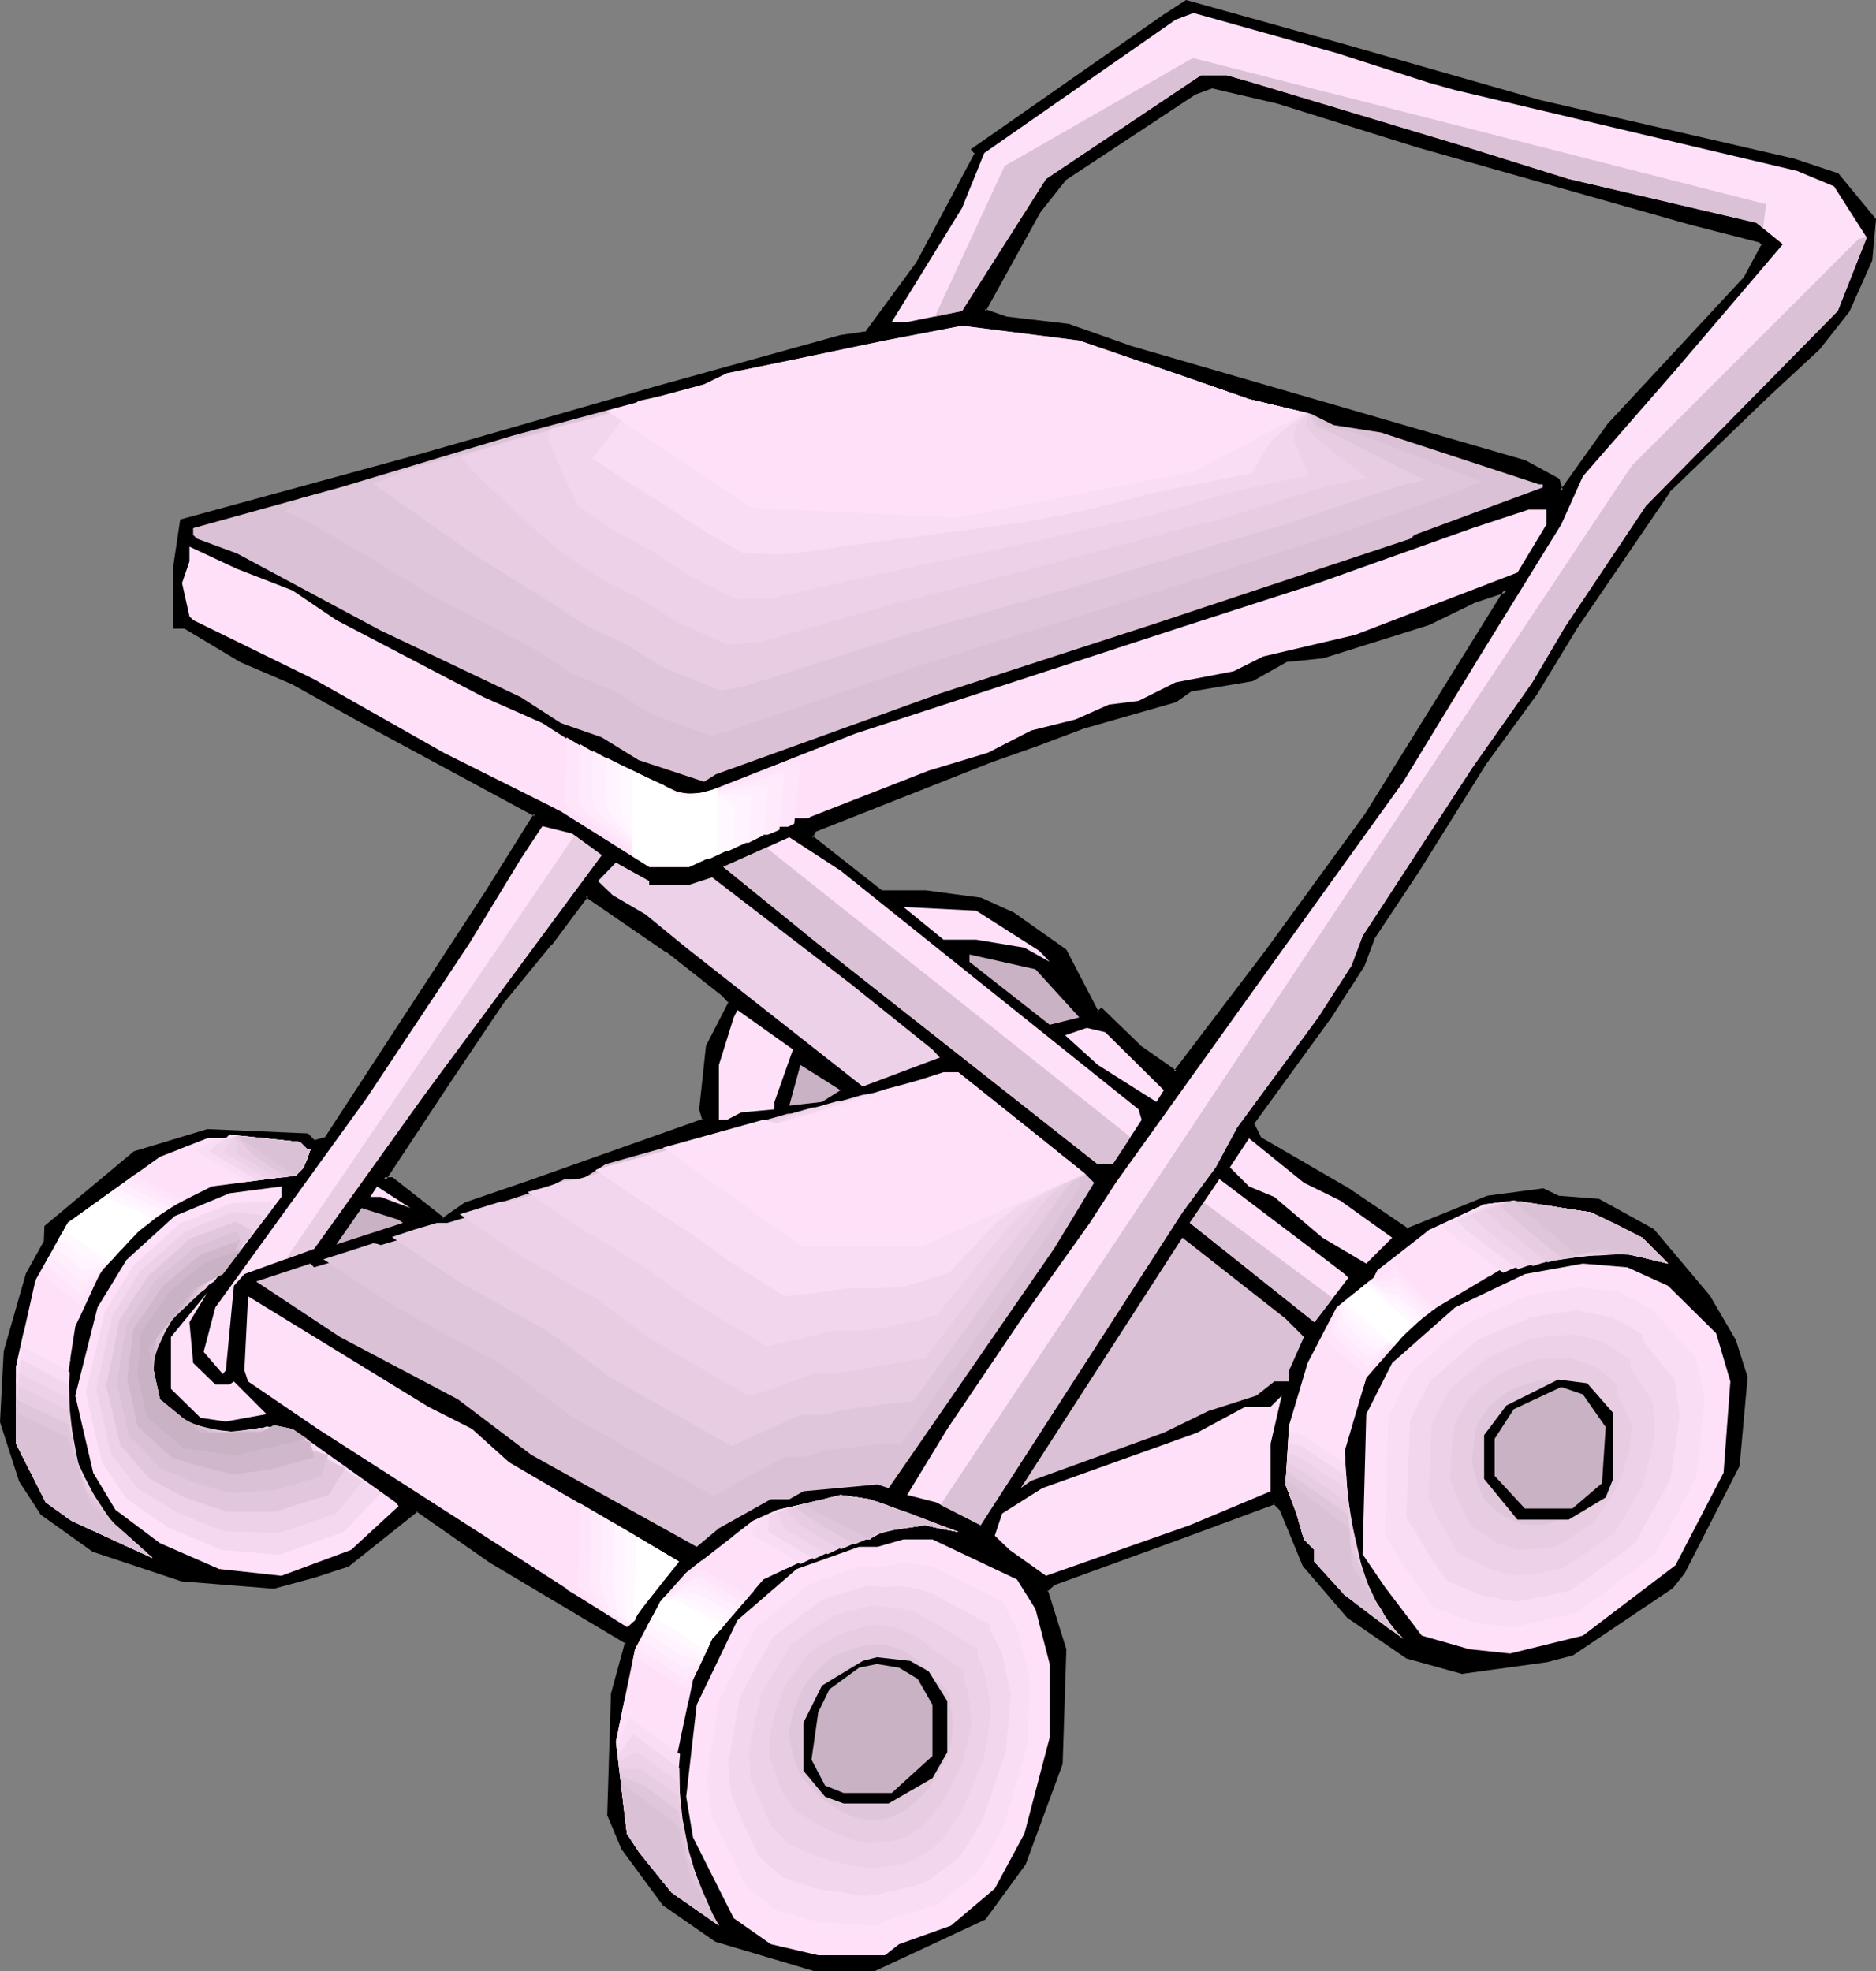 <?xml version="1.0" encoding="UTF-8" standalone="no"?>
<svg
   version="1.0"
   width="129.98mm"
   height="136.603mm"
   id="svg147"
   sodipodi:docname="Cart 2.wmf"
   xmlns:inkscape="http://www.inkscape.org/namespaces/inkscape"
   xmlns:sodipodi="http://sodipodi.sourceforge.net/DTD/sodipodi-0.dtd"
   xmlns="http://www.w3.org/2000/svg"
   xmlns:svg="http://www.w3.org/2000/svg">
  <rect width="100%" height="100%" fill="#808080" stroke="none"/>
  <sodipodi:namedview
     id="namedview147"
     pagecolor="#ffffff"
     bordercolor="#000000"
     borderopacity="0.25"
     inkscape:showpageshadow="2"
     inkscape:pageopacity="0.0"
     inkscape:pagecheckerboard="0"
     inkscape:deskcolor="#d1d1d1"
     inkscape:document-units="mm" />
  <defs
     id="defs1">
    <pattern
       id="WMFhbasepattern"
       patternUnits="userSpaceOnUse"
       width="6"
       height="6"
       x="0"
       y="0" />
  </defs>
  <path
     style="fill:#000000;fill-opacity:1;fill-rule:evenodd;stroke:none"
     d="m 189.395,260.49 -14.706,-11.473 -21.008,-14.543 -9.696,12.766 -12.443,15.19 -13.574,20.361 -17.453,26.017 h 2.101 l 13.574,10.665 5.656,-4.04 16.483,-5.656 46.056,-16.483 -0.808,-2.747 1.778,-16.644 5.818,-11.473 z m 213.635,-233.827 66.579,15.19 11.635,4.04 9.534,11.473 -0.97,10.665 -5.818,13.412 -7.757,9.696 -13.413,12.443 -26.018,25.047 -24.078,35.551 -10.666,17.452 -13.413,18.26 -17.291,28.117 -11.635,17.129 -2.909,7.757 -8.565,13.574 -20.2,27.794 1.939,3.878 23.109,13.412 15.352,10.665 21.17,-8.726 14.382,-1.939 4.04,1.939 10.504,0.97 14.382,7.757 14.544,17.291 6.626,11.635 3.07,9.696 -2.101,23.108 -14.382,27.956 -2.909,3.717 -26.018,17.452 -6.787,1.939 -22.139,2.909 -14.382,-3.878 -15.352,-10.665 -11.635,-13.412 -5.818,-14.543 -1.939,-1.939 -23.109,8.726 -34.582,12.443 -2.101,1.939 5.01,15.351 -0.97,30.056 -9.696,26.017 -10.504,14.382 -28.926,13.574 h -15.514 l -25.856,-7.757 -13.574,-9.534 -10.666,-14.705 -3.717,-8.564 0.97,-31.834 3.717,-13.412 -35.552,-21.169 -19.23,-13.574 -18.261,14.543 -8.888,2.747 L 71.75,415.62 47.672,413.681 24.402,405.924 10.989,396.39 5.333,387.826 0.323,372.313 1.293,354.053 7.272,333.692 11.958,325.127 v -3.878 l 23.27,-19.23 19.069,-5.817 26.179,0.97 1.778,1.939 3.07,-0.97 42.339,-64.476 12.443,-20.199 -46.218,-25.047 -17.291,-9.696 -13.574,-5.817 -14.382,-8.726 h -2.909 v -16.159 l 1.939,-11.635 63.509,-17.291 60.762,-17.452 48.157,-13.412 6.787,-0.97 13.413,-18.26 15.352,-28.925 -0.97,-0.97 L 304.777,4.363 310.595,0.485 352.126,12.12 Z m -31.674,11.473 -36.683,-11.473 -17.291,-4.04 -4.848,1.939 -33.613,22.3 -6.787,8.564 -14.382,26.017 5.656,1.939 16.322,1.939 16.483,5.817 103.101,29.733 8.726,4.848 0.808,2.909 12.443,-17.291 35.875,-38.621 4.686,-8.726 -0.97,-0.97 -18.261,-4.686 z M 331.764,249.017 357.782,213.466 l 36.683,-58.82 -8.888,2.909 -11.474,5.656 -27.795,8.726 -9.696,0.97 -8.565,5.009 -16.483,2.747 -3.717,2.909 -24.24,6.787 -12.443,4.686 -11.474,4.04 -46.379,18.26 -0.808,1.939 18.261,14.382 h 11.474 l 14.544,1.939 8.403,3.878 13.736,9.534 8.565,16.321 0.97,-0.808 9.696,9.372 9.696,6.949 z"
     id="path1" />
  <path
     style="fill:#000000;fill-opacity:1;fill-rule:evenodd;stroke:none"
     d="m 189.718,260.166 h -0.162 L 175.013,248.693 v 0 l -21.493,-14.705 -9.858,13.089 v 0 l -12.443,15.19 h -0.162 l -13.413,20.199 -17.776,26.825 h 2.747 l -0.323,-0.162 13.898,10.827 5.818,-4.201 v 0.162 l 16.322,-5.817 46.541,-16.483 -0.97,-3.232 v 0.162 l 1.939,-16.483 v 0.162 l 5.818,-11.796 -1.939,-2.262 -0.646,0.646 1.778,1.939 v -0.485 l -5.979,11.635 -1.778,16.644 0.808,2.909 0.323,-0.485 -46.056,16.321 -16.483,5.656 -5.818,4.04 h 0.485 l -13.574,-10.665 h -2.262 l 0.485,0.808 17.291,-26.178 13.574,-20.199 v 0 l 12.443,-15.19 h 0.162 l 9.534,-12.766 -0.646,0.162 21.17,14.543 v -0.162 l 14.544,11.473 v 0 z"
     id="path2" />
  <path
     style="fill:#000000;fill-opacity:1;fill-rule:evenodd;stroke:none"
     d="m 402.868,27.148 66.579,15.19 11.635,4.04 -0.162,-0.323 9.534,11.635 -0.162,-0.323 -0.97,10.665 0.162,-0.162 -5.818,13.412 v -0.162 l -7.757,9.696 v 0 l -13.413,12.443 -26.018,25.047 -24.24,35.712 -10.504,17.291 -13.413,18.422 -17.453,27.956 -11.474,17.291 -2.909,7.757 v -0.162 l -8.565,13.574 -20.523,27.956 2.262,4.363 23.109,13.574 15.675,10.665 21.331,-8.726 h -0.162 l 14.544,-1.939 h -0.323 l 4.04,1.939 10.666,0.97 -0.162,-0.162 14.382,7.757 -0.162,-0.162 14.544,17.452 v 0 l 6.626,11.473 h -0.162 l 3.07,9.696 v -0.323 l -2.101,23.108 v -0.162 l -14.221,28.117 v -0.162 l -2.909,3.878 0.162,-0.162 -26.018,17.452 0.162,-0.162 -6.787,1.939 v 0 l -22.139,2.909 h 0.162 l -14.382,-3.878 h 0.162 L 353.257,423.053 h 0.162 l -11.635,-13.412 v 0 l -5.818,-14.382 -2.101,-2.262 -23.432,8.726 -34.744,12.443 -2.262,2.262 5.01,15.675 v -0.162 l -0.97,30.056 v -0.162 l -9.696,26.178 0.162,-0.162 -10.504,14.22 h 0.162 l -28.926,13.412 h 0.162 -15.514 0.162 l -25.856,-7.757 v 0.162 l -13.574,-9.696 0.162,0.162 -10.666,-14.543 v 0 l -3.717,-8.564 v 0.162 l 1.131,-31.834 v 0.162 l 3.717,-13.735 -35.875,-21.33 -19.392,-13.736 -18.584,14.705 0.162,-0.162 -8.726,2.909 -10.666,2.747 h 0.162 l -24.078,-1.778 h 0.162 l -23.27,-7.757 h 0.162 l -13.413,-9.696 v 0.162 l -5.656,-8.564 0.162,0.162 -5.01,-15.351 v 0 L 1.778,354.053 v 0.162 l 5.979,-20.361 -0.162,0.162 4.848,-8.888 v -3.878 l -0.162,0.323 23.27,-19.23 -0.162,0.162 19.069,-5.817 h -0.162 l 26.179,0.97 -0.323,-0.162 2.101,2.101 3.232,-0.97 42.501,-64.799 12.766,-20.522 -46.702,-25.209 -17.291,-9.696 -13.574,-5.817 h 0.162 l -14.544,-8.888 h -3.07 l 0.485,0.485 v -16.159 0 l 1.939,-11.473 -0.323,0.323 63.509,-17.291 60.762,-17.452 48.157,-13.412 v 0 l 6.949,-1.131 13.413,-18.422 v 0 l 15.675,-29.249 -1.293,-1.131 v 0.646 l 50.096,-34.743 5.656,-3.878 -0.323,0.162 41.531,11.473 50.904,14.705 0.323,-0.97 L 352.288,11.635 310.595,0 304.616,3.878 254.197,39.106 l 1.131,1.293 V 39.914 l -15.352,28.764 v 0 l -13.413,18.26 0.323,-0.162 -6.787,0.97 v 0 l -48.318,13.412 -60.762,17.452 -63.832,17.452 -1.778,11.958 v 0 16.644 h 3.232 -0.323 l 14.544,8.726 v 0 l 13.574,5.817 17.13,9.534 46.379,25.047 -0.162,-0.646 -12.605,20.199 -42.178,64.638 0.162,-0.162 -2.909,0.808 0.323,0.162 -1.939,-1.939 -26.341,-1.131 -19.23,5.817 -23.432,19.553 -0.162,4.04 0.162,-0.323 L 6.787,333.53 0.97,353.891 0,372.474 l 5.01,15.513 5.656,8.726 13.574,9.696 23.27,7.757 24.24,1.939 10.666,-2.909 8.888,-2.909 18.261,-14.543 -0.485,0.162 19.23,13.412 35.552,21.169 -0.162,-0.485 -3.717,13.574 -0.97,31.834 3.717,8.888 10.827,14.705 13.736,9.534 26.018,7.757 h 15.675 l 29.088,-13.574 10.504,-14.382 9.696,-26.34 0.97,-30.056 -4.848,-15.513 -0.162,0.485 2.101,-1.939 -0.162,0.162 34.582,-12.604 23.109,-8.564 -0.485,-0.162 1.939,1.939 -0.162,-0.162 5.979,14.543 11.635,13.574 15.514,10.665 14.544,4.04 22.301,-3.07 v 0 l 6.787,-1.778 26.179,-17.614 3.07,-3.878 14.382,-28.117 2.101,-23.27 -3.07,-9.696 -6.787,-11.635 -14.706,-17.452 -14.382,-7.918 -10.666,-0.808 h 0.162 l -4.04,-1.939 -14.706,1.939 -21.17,8.564 h 0.485 l -15.514,-10.504 -23.109,-13.412 0.162,0.162 -1.939,-3.878 v 0.323 l 20.2,-27.794 8.726,-13.574 2.909,-7.757 v 0.162 l 11.474,-17.291 17.453,-27.956 13.413,-18.422 10.504,-17.291 24.24,-35.551 h -0.162 L 463.145,103.905 476.558,91.462 v 0 l 7.757,-9.857 5.979,-13.412 0.97,-10.827 -9.858,-11.958 -11.635,-3.878 -66.579,-15.351 z"
     id="path3" />
  <path
     style="fill:#000000;fill-opacity:1;fill-rule:evenodd;stroke:none"
     d="m 371.518,37.651 -36.683,-11.473 -17.453,-4.04 -5.01,1.939 -33.774,22.462 -6.787,8.564 -0.162,0.162 -14.382,26.34 5.979,2.101 16.483,1.939 h -0.162 l 16.483,5.979 103.101,29.733 v 0 l 8.565,4.686 -0.162,-0.162 1.293,3.717 12.928,-18.099 -0.162,0.162 35.875,-38.621 4.848,-9.049 -1.131,-1.293 -18.584,-4.848 -71.104,-20.199 -0.323,0.97 71.266,20.199 18.261,4.686 -0.162,-0.162 0.97,0.97 -0.162,-0.485 -4.686,8.726 0.162,-0.162 -35.875,38.621 v 0 l -12.443,17.452 h 0.808 l -0.97,-3.07 -8.888,-4.848 L 296.374,90.654 279.891,84.837 263.408,82.898 h 0.162 l -5.656,-1.939 0.162,0.646 14.382,-26.017 v 0 l 6.787,-8.564 -0.162,0.162 33.774,-22.3 h -0.162 l 4.848,-1.778 h -0.323 l 17.291,4.04 36.683,11.473 z"
     id="path4" />
  <path
     style="fill:#000000;fill-opacity:1;fill-rule:evenodd;stroke:none"
     d="m 332.249,249.34 26.018,-35.712 37.168,-59.79 -9.858,3.393 h -0.162 l -11.474,5.656 v -0.162 l -27.795,8.888 h 0.162 l -9.696,0.97 -8.888,4.848 h 0.162 l -16.483,2.909 -3.878,2.909 0.162,-0.162 -24.24,6.787 -12.443,4.686 -11.474,4.04 v 0 l -46.541,18.422 -1.131,2.424 18.746,14.705 h 11.635 v 0 l 14.544,1.778 h -0.162 l 8.403,3.878 v 0 l 13.574,9.696 -0.162,-0.323 8.888,16.806 1.454,-1.293 h -0.646 l 9.696,9.534 v 0.162 l 10.019,6.949 24.402,-31.996 -0.808,-0.485 -24.078,31.672 0.646,-0.162 -9.696,-6.787 h 0.162 l -10.019,-9.696 -1.293,1.131 0.646,0.162 -8.565,-16.483 -13.736,-9.696 -8.565,-3.878 -14.544,-1.939 h -0.162 -11.474 0.162 l -18.261,-14.382 0.162,0.646 0.97,-1.939 -0.162,0.323 46.218,-18.26 v 0 l 11.474,-4.04 12.443,-4.686 24.24,-6.949 3.878,-2.747 h -0.162 l 16.322,-2.747 8.888,-5.009 h -0.162 l 9.696,-0.97 27.795,-8.726 v 0 l 11.635,-5.656 h -0.162 l 8.726,-2.909 -0.485,-0.808 -36.522,58.82 -26.018,35.712 z"
     id="path5" />
  <path
     style="fill:#ffe0f9;fill-opacity:1;fill-rule:evenodd;stroke:none"
     d="m 374.104,21.654 6.949,1.939 89.526,21.169 9.696,4.04 8.565,13.412 -7.595,19.23 -50.258,51.064 -21.17,31.672 -8.565,14.543 -15.675,22.3 -28.765,44.115 -2.909,7.757 -8.726,13.574 -21.17,28.764 -5.656,10.504 -8.726,11.796 -52.843,81.928 -11.635,-5.979 -7.595,-1.939 10.504,-17.291 20.2,-29.895 17.13,-24.078 6.787,-10.504 43.47,-60.759 31.835,-44.277 19.392,-31.834 21.978,-35.551 5.656,-12.604 24.24,-27.794 28.118,-32.965 -6.949,-5.656 -49.126,-11.473 -27.957,-8.726 -54.782,-16.483 -6.787,-1.939 h -6.787 l -40.562,27.148 -21.978,34.581 -14.382,2.909 h -4.04 l 18.422,-29.895 5.818,-14.382 50.096,-34.904 4.686,-1.778 37.491,10.504 z"
     id="path6" />
  <path
     style="fill:#dbc1d6;fill-opacity:1;fill-rule:evenodd;stroke:none"
     d="m 327.078,104.551 16.322,3.878 5.818,2.909 12.443,1.939 41.37,13.574 h 0.97 v 0.808 l -33.613,12.443 -0.97,0.97 -66.579,22.138 -56.722,18.422 -58.661,21.169 -3.07,1.939 -17.13,-5.656 -9.696,-5.979 -10.666,-3.717 -10.504,-6.787 L 99.707,165.149 62.054,144.95 51.55,141.072 50.581,140.102 v -1.778 l 38.461,-10.665 45.248,-13.574 50.096,-13.412 5.979,-2.909 14.221,-2.909 27.149,-5.656 20.2,-3.878 30.704,3.878 z"
     id="path7" />
  <path
     style="fill:#ffe0f9;fill-opacity:1;fill-rule:evenodd;stroke:none"
     d="m 404.969,137.355 -7.595,12.604 -42.501,16.321 -24.078,5.656 -7.757,3.878 -15.19,2.909 -9.696,4.848 -7.757,0.97 -8.726,3.878 -11.635,2.909 -11.312,5.817 -15.514,4.686 -31.835,12.443 h -3.717 L 180.507,227.04 H 170.003 L 146.894,212.496 116.19,197.145 82.254,177.915 50.581,162.402 l -0.97,-0.97 -1.939,-8.726 1.939,-5.656 v -3.878 l 12.443,5.817 14.544,5.656 11.474,7.757 38.622,20.199 15.352,6.787 8.726,5.656 23.109,10.665 5.818,3.878 44.278,-17.452 85.648,-27.956 35.552,-11.473 40.4,-14.382 14.706,-4.848 h 4.686 z"
     id="path8" />
  <path
     style="fill:#ffe0f9;fill-opacity:1;fill-rule:evenodd;stroke:none"
     d="m 157.56,223.969 -46.379,62.699 -28.926,40.399 -18.261,6.625 -2.747,3.07 -2.101,22.138 -0.808,0.97 -5.01,-5.817 3.07,-11.635 39.592,-54.78 26.826,-40.399 13.574,-22.3 5.656,-8.564 7.757,1.939 z"
     id="path9" />
  <path
     style="fill:#ffe0f9;fill-opacity:1;fill-rule:evenodd;stroke:none"
     d="m 298.152,290.546 0.808,2.747 -7.595,11.635 h -3.878 l -73.205,-57.689 -24.886,-20.199 17.291,-7.757 13.413,8.726 z"
     id="path10" />
  <path
     style="fill:#edd1e8;fill-opacity:1;fill-rule:evenodd;stroke:none"
     d="M 170.003,231.726 H 180.507 l 5.979,-1.939 36.36,27.956 21.331,17.129 1.939,2.101 -20.2,7.595 -46.218,-36.359 -10.666,-8.726 -8.565,-5.009 -3.878,-3.717 4.686,-4.848 8.726,4.848 z"
     id="path11" />
  <path
     style="fill:#ffe0f9;fill-opacity:1;fill-rule:evenodd;stroke:none"
     d="m 272.134,249.017 2.747,2.909 -6.626,-3.717 -12.605,-2.101 h -8.565 l -10.504,-8.564 19.069,0.97 z"
     id="path12" />
  <path
     style="fill:#c9b2c4;fill-opacity:1;fill-rule:evenodd;stroke:none"
     d="m 282.638,266.469 -7.757,1.939 -21.008,-16.483 v -1.939 l 17.291,3.878 z"
     id="path13" />
  <path
     style="fill:#ffe0f9;fill-opacity:1;fill-rule:evenodd;stroke:none"
     d="m 202.808,288.607 v 1.939 l -8.726,0.808 -3.717,1.939 h -2.101 V 278.911 l 3.878,-12.443 0.97,-1.939 14.544,10.342 z"
     id="path14" />
  <path
     style="fill:#ffe0f9;fill-opacity:1;fill-rule:evenodd;stroke:none"
     d="m 304.777,285.537 -1.939,3.07 -15.352,-9.696 -8.565,-7.757 5.656,-1.939 4.848,1.131 z"
     id="path15" />
  <path
     style="fill:#c9b2c4;fill-opacity:1;fill-rule:evenodd;stroke:none"
     d="m 215.251,288.607 -8.565,0.97 2.909,-10.665 10.504,6.625 z"
     id="path16" />
  <path
     style="fill:#dbc1d6;fill-opacity:1;fill-rule:evenodd;stroke:none"
     d="m 284.577,307.837 1.939,1.939 -10.504,17.291 -43.309,62.699 -2.909,-0.97 -19.392,1.778 -3.717,2.101 h -4.848 l -13.574,7.595 -5.818,4.848 -43.309,-24.078 -19.23,-14.543 -30.866,-16.321 -21.978,-14.543 14.221,-4.686 0.97,0.97 32.805,-9.696 6.787,-1.939 4.848,-3.878 17.291,-5.656 3.878,-1.939 h 4.686 l 5.979,-3.878 41.37,-11.635 3.717,0.97 10.666,-2.909 24.24,-7.757 8.565,-2.747 h 3.878 z"
     id="path17" />
  <path
     style="fill:#ffe0f9;fill-opacity:1;fill-rule:evenodd;stroke:none"
     d="m 80.477,301.05 h 0.808 l -1.778,4.686 -1.939,2.101 -22.139,2.909 -15.514,7.757 -13.413,14.22 -6.787,14.705 -3.717,23.916 7.595,22.138 16.322,14.543 -21.17,-9.696 -6.787,-4.848 -7.757,-15.351 V 357.931 L 9.211,335.631 17.776,320.279 41.854,302.989 54.298,298.141 h 4.848 l 0.97,-0.97 18.422,1.939 z"
     id="path18" />
  <path
     style="fill:#ffe0f9;fill-opacity:1;fill-rule:evenodd;stroke:none"
     d="m 350.995,314.462 13.574,9.696 -6.787,6.787 -11.474,-6.787 -12.605,-10.665 -6.626,-2.747 -5.01,-5.009 5.01,-7.595 14.382,11.635 z"
     id="path19" />
  <path
     style="fill:#ffe0f9;fill-opacity:1;fill-rule:evenodd;stroke:none"
     d="m 352.126,333.692 0.97,0.97 -8.888,11.635 -32.643,-26.017 7.757,-11.473 27.957,21.169 z"
     id="path20" />
  <path
     style="fill:#ffe0f9;fill-opacity:1;fill-rule:evenodd;stroke:none"
     d="m 58.338,333.692 -7.757,4.04 -11.635,15.351 2.909,13.412 10.666,8.726 h 15.514 l 3.717,-1.939 4.848,0.97 26.987,19.23 0.808,0.97 -12.443,11.473 -18.261,6.787 -16.322,-1.778 -15.514,-6.787 -11.635,-8.726 -5.818,-9.696 -4.686,-20.199 5.818,-23.108 7.595,-12.443 12.605,-11.473 14.382,-5.979 13.574,-1.778 v 2.747 z"
     id="path21" />
  <path
     style="fill:#ffe0f9;fill-opacity:1;fill-rule:evenodd;stroke:none"
     d="m 99.707,313.493 h -2.747 l 1.778,-2.747 8.726,5.656 z"
     id="path22" />
  <path
     style="fill:#ffe0f9;fill-opacity:1;fill-rule:evenodd;stroke:none"
     d="m 430.017,324.158 6.787,6.787 -16.322,-3.878 -27.957,5.656 -21.17,12.604 -13.574,15.513 -5.656,19.23 1.778,29.895 7.757,11.473 1.939,3.878 3.878,3.878 -15.352,-11.473 -7.918,-8.726 v -3.07 l -2.747,-2.747 -1.939,-6.787 -2.909,-7.595 0.97,-15.513 4.848,-16.321 7.595,-14.543 9.696,-7.757 0.97,-1.939 13.413,-10.504 14.544,-6.787 7.757,-0.97 20.2,3.07 z"
     id="path23" />
  <path
     style="fill:#c9b2c4;fill-opacity:1;fill-rule:evenodd;stroke:none"
     d="m 105.525,320.279 -17.453,5.656 6.626,-9.534 9.696,3.07 z"
     id="path24" />
  <path
     style="fill:#dbc1d6;fill-opacity:1;fill-rule:evenodd;stroke:none"
     d="m 341.46,350.174 -3.878,8.726 v 2.909 h -3.878 l -4.686,3.717 -12.605,4.04 -11.635,5.656 -34.744,12.604 -2.747,1.939 42.339,-65.607 26.987,21.169 z"
     id="path25" />
  <path
     style="fill:#ffe0f9;fill-opacity:1;fill-rule:evenodd;stroke:none"
     d="m 436.804,336.762 12.605,12.443 3.717,12.604 -1.778,23.916 -12.605,24.239 -24.24,18.422 -19.069,4.686 -10.666,-1.131 -12.443,-3.555 -9.696,-12.766 -5.818,-8.564 0.97,-36.682 6.787,-13.412 16.483,-14.543 18.261,-8.726 15.19,-2.747 11.635,0.97 z"
     id="path26" />
  <path
     style="fill:#ffe0f9;fill-opacity:1;fill-rule:evenodd;stroke:none"
     d="m 50.581,356.961 5.818,5.656 h 3.717 l 1.131,-0.808 8.565,8.564 -10.666,1.939 -6.626,-0.97 -7.757,-7.595 v -13.574 l 9.534,-11.635 -4.686,7.757 z"
     id="path27" />
  <path
     style="fill:#ffe0f9;fill-opacity:1;fill-rule:evenodd;stroke:none"
     d="m 123.624,374.252 9.696,8.726 44.44,26.017 -11.474,14.382 v 0.97 l -2.101,1.778 -10.504,-6.625 -70.458,-45.246 -18.261,-12.443 -0.97,-2.909 0.97,-19.391 47.187,28.925 z"
     id="path28" />
  <path
     style="fill:#ffe0f9;fill-opacity:1;fill-rule:evenodd;stroke:none"
     d="m 332.734,390.573 -21.17,8.888 -37.653,13.251 -9.534,-6.787 -3.878,-3.717 1.939,-5.817 10.504,-6.625 40.562,-14.543 12.605,-6.787 h 6.626 l 2.909,-2.909 -2.909,12.604 z"
     id="path29" />
  <path
     style="fill:#ffe0f9;fill-opacity:1;fill-rule:evenodd;stroke:none"
     d="m 250.965,401.238 -8.726,-1.778 -12.443,1.778 -1.939,1.939 h -5.818 l -22.139,10.504 -13.413,15.513 -5.01,10.665 -4.686,22.138 v 13.412 l 3.717,15.351 7.757,13.574 -12.443,-8.726 -8.565,-10.665 -3.07,-4.686 -2.909,-24.078 5.01,-24.239 6.626,-12.443 6.787,-7.595 17.453,-13.574 6.464,-2.909 8.888,-1.939 7.595,-1.939 7.757,1.131 z"
     id="path30" />
  <path
     style="fill:#ffe0f9;fill-opacity:1;fill-rule:evenodd;stroke:none"
     d="m 266.317,413.681 4.848,7.757 3.717,14.382 v 19.23 l -6.626,25.209 -7.757,14.382 -11.474,9.696 -13.574,4.848 -3.717,2.909 h -17.453 l -12.443,-2.909 -9.696,-6.787 -10.666,-21.169 -1.778,-10.665 2.747,-24.078 10.666,-22.138 15.514,-13.412 16.322,-5.817 h 4.848 l 6.787,-1.939 h 7.595 z"
     id="path31" />
  <path
     style="fill:#ffe0f9;fill-opacity:1;fill-rule:evenodd;stroke:none"
     d="m 212.019,214.112 -0.646,0.162 h -3.717 L 180.507,227.04 h -10.504 l -23.109,-14.543 -2.424,-1.293 0.485,-19.876 5.818,3.717 23.109,10.665 5.818,3.878 34.098,-13.412 z"
     id="path32" />
  <path
     style="fill:#ffe5f9;fill-opacity:1;fill-rule:evenodd;stroke:none"
     d="m 207.979,215.728 -1.616,0.808 h -5.01 l -23.27,10.019 -8.726,-0.97 -9.696,-6.464 -9.534,-6.464 -1.131,-1.131 -0.97,-0.97 0.323,-17.452 6.141,3.717 10.181,4.848 10.181,4.525 3.07,1.454 3.07,1.454 14.221,-5.009 14.382,-4.848 -0.808,8.241 z"
     id="path33" />
  <path
     style="fill:#ffeafc;fill-opacity:1;fill-rule:evenodd;stroke:none"
     d="m 204.101,217.344 -1.454,0.646 -1.616,0.646 h -5.979 l -9.696,3.717 -9.696,3.717 -3.555,-0.808 -1.778,-0.646 -1.778,-0.323 -7.595,-5.817 -7.757,-5.817 -0.808,-1.293 -0.97,-1.454 0.323,-7.595 0.162,-7.433 3.232,1.939 3.394,1.778 17.291,8.403 6.626,1.454 22.786,-6.141 -0.485,7.595 z"
     id="path34" />
  <path
     style="fill:#ffeffc;fill-opacity:1;fill-rule:evenodd;stroke:none"
     d="m 199.899,218.798 -3.878,1.939 h -7.11 l -7.918,2.424 -7.757,2.424 -2.747,-1.293 -2.586,-1.454 -5.818,-5.009 -5.656,-5.171 -0.646,-1.616 -0.646,-1.778 v -6.302 l 0.162,-6.302 3.555,1.939 3.394,1.778 7.272,3.717 7.11,3.555 7.272,0.323 8.565,-1.131 8.565,-1.293 -0.485,6.625 z"
     id="path35" />
  <path
     style="fill:#fff4ff;fill-opacity:1;fill-rule:evenodd;stroke:none"
     d="m 196.021,220.414 -5.171,2.424 h -8.242 l -11.958,2.424 -1.778,-1.939 -1.778,-1.778 -7.595,-8.564 -0.485,-2.101 -0.323,-2.101 0.162,-10.342 3.555,1.778 3.717,1.939 5.818,3.07 5.818,3.07 3.717,-0.485 3.717,-0.323 5.818,0.646 5.656,0.646 z"
     id="path36" />
  <path
     style="fill:#fff9ff;fill-opacity:1;fill-rule:evenodd;stroke:none"
     d="m 191.981,222.03 -3.07,1.454 -3.07,1.454 h -9.534 l -4.04,-0.162 -4.04,-0.162 -1.778,-4.525 -1.939,-3.555 -1.939,-3.555 -0.162,-2.424 -0.162,-2.424 v -7.918 l 3.878,1.778 3.878,1.939 4.363,2.586 4.363,2.424 7.757,-2.101 2.909,2.586 2.909,2.424 -0.162,5.171 z"
     id="path37" />
  <path
     style="fill:#ffffff;fill-opacity:1;fill-rule:evenodd;stroke:none"
     d="m 187.941,223.646 -7.434,3.393 h -10.504 l -4.363,-2.747 v -22.3 l 8.242,3.717 5.818,3.878 8.242,-3.232 z"
     id="path38" />
  <path
     style="fill:#e0c6db;fill-opacity:1;fill-rule:evenodd;stroke:none"
     d="m 327.078,104.551 7.918,1.939 8.08,1.939 1.778,1.454 1.778,1.616 9.373,2.101 15.998,6.302 15.998,6.302 -1.778,0.485 -2.586,1.293 -30.542,10.988 -3.555,1.131 -28.765,9.211 -28.926,9.211 -24.725,7.595 -24.563,7.595 -51.389,17.614 -4.686,1.454 -8.08,-2.909 -7.918,-2.909 -9.534,-5.979 -5.171,-2.101 -5.333,-2.101 -5.171,-3.232 -5.171,-3.393 -28.442,-15.028 -14.544,-8.888 -14.706,-8.564 -3.878,-1.939 -3.878,-1.778 0.808,-0.646 0.808,-0.646 0.97,-0.97 1.293,-1.131 17.13,-4.525 17.13,-4.686 19.715,-5.817 19.715,-5.817 21.654,-5.817 21.654,-5.817 3.878,-0.97 3.717,-1.131 14.544,-2.101 12.12,-2.101 12.282,-1.939 9.373,-1.293 9.373,-1.454 27.31,4.04 19.554,6.625 z"
     id="path39" />
  <path
     style="fill:#e8cce2;fill-opacity:1;fill-rule:evenodd;stroke:none"
     d="m 327.078,104.551 15.675,3.717 0.808,1.616 0.808,1.616 5.818,2.586 11.312,5.817 5.656,2.909 5.818,2.909 -4.525,0.97 -2.586,0.808 -2.586,0.808 -13.898,4.686 -13.736,4.686 -2.909,0.808 -2.909,0.808 -24.402,7.272 -24.402,7.272 -21.17,5.979 -21.17,5.979 -21.816,6.949 -21.816,6.949 -3.232,0.646 -3.232,0.485 -7.434,-3.07 -7.272,-2.909 -2.424,-1.454 -2.424,-1.454 -4.848,-3.07 -10.181,-4.686 -5.01,-3.232 -5.171,-3.393 -20.2,-12.604 -20.846,-14.705 -5.01,-3.555 2.101,-0.808 1.939,-0.808 2.424,-0.97 2.101,-1.131 15.19,-4.04 15.19,-4.04 33.451,-9.696 36.683,-9.534 9.05,-1.293 7.434,-0.808 7.272,-0.646 21.816,-2.424 8.565,-0.646 8.565,-0.646 12.12,1.939 12.12,1.939 16.645,5.656 z"
     id="path40" />
  <path
     style="fill:#edd1e8;fill-opacity:1;fill-rule:evenodd;stroke:none"
     d="m 327.078,104.551 7.757,1.939 7.757,1.778 -0.323,1.778 -0.323,1.616 1.293,1.454 1.131,1.454 6.787,5.333 6.787,5.171 -7.272,1.616 -4.04,0.97 -3.878,0.97 -12.12,3.878 -12.282,3.878 -4.202,0.97 -4.04,0.97 -20.038,5.333 -20.038,5.333 -17.453,4.525 -17.614,4.363 -18.099,5.171 -17.938,5.171 -8.403,0.646 -13.251,-5.979 -4.848,-3.07 -4.848,-3.07 -10.019,-5.009 -5.01,-3.393 -5.01,-3.232 -5.979,-5.171 -5.979,-5.333 -6.141,-5.817 -6.141,-5.979 -1.293,-1.616 -1.131,-1.616 3.394,-0.97 3.232,-1.131 3.394,-1.131 3.394,-1.131 13.09,-3.393 13.09,-3.393 27.634,-7.757 15.029,-3.878 15.029,-3.878 5.333,-0.162 5.333,-0.162 14.867,-0.646 19.069,-0.808 h 7.757 l 7.757,-0.162 10.504,1.939 10.504,1.939 z"
     id="path41" />
  <path
     style="fill:#f2d6ed;fill-opacity:1;fill-rule:evenodd;stroke:none"
     d="m 327.078,104.551 7.595,1.778 7.595,1.939 -2.909,3.393 -0.323,1.616 -0.323,1.616 4.04,9.696 -5.01,0.97 -5.01,0.97 -10.181,2.424 -10.827,3.07 -10.827,3.07 -10.666,2.262 -15.514,3.555 -15.514,3.393 -14.059,2.909 -13.898,2.909 -14.382,3.232 -14.221,3.232 -10.019,0.323 -5.979,-3.07 -6.141,-3.07 -9.373,-6.141 -5.01,-2.747 -5.01,-2.747 -4.848,-3.393 -4.848,-3.232 -1.939,-4.04 -1.939,-4.04 -3.878,-9.049 0.162,-1.454 0.323,-1.616 9.211,-2.262 4.525,-1.293 4.363,-1.293 21.978,-5.494 10.827,-2.909 10.989,-2.909 23.27,-5.656 6.141,0.162 6.141,0.162 15.029,0.323 8.242,0.323 8.08,0.323 7.11,0.485 3.555,0.323 3.555,0.323 8.888,1.939 4.363,1.131 4.363,0.97 11.15,3.717 z"
     id="path42" />
  <path
     style="fill:#f9ddf4;fill-opacity:1;fill-rule:evenodd;stroke:none"
     d="m 327.078,104.551 15.029,3.555 -2.586,1.939 -2.586,1.939 -1.939,1.616 -2.101,1.778 -5.171,8.564 -6.302,1.293 -6.464,1.293 -6.464,1.293 -6.464,1.293 -18.422,4.686 -13.09,2.586 -11.15,1.616 -11.15,1.454 -20.685,2.747 -10.504,1.454 -10.666,1.454 h -5.818 l -5.818,-0.162 -5.494,-3.07 -5.333,-3.07 -9.534,-6.302 -4.848,-3.07 -4.686,-2.909 -4.848,-3.232 -4.848,-3.232 2.262,-2.909 2.101,-2.747 2.424,-3.232 2.101,-3.07 3.07,-3.07 5.979,-1.293 5.979,-1.293 11.15,-2.747 17.776,-4.04 7.918,-2.101 7.918,-1.939 8.565,-1.778 8.242,-2.101 6.949,0.646 6.949,0.485 3.878,0.323 3.717,0.323 7.434,0.646 6.949,0.97 6.787,1.131 6.464,1.293 6.302,1.293 14.382,3.878 z"
     id="path43" />
  <path
     style="fill:#ffe0f9;fill-opacity:1;fill-rule:evenodd;stroke:none"
     d="m 327.078,104.551 14.706,3.555 -29.088,15.351 -61.893,12.12 -53.974,-2.586 -37.976,-25.37 25.533,-6.949 5.979,-2.909 14.221,-2.909 27.149,-5.656 20.2,-3.878 30.704,3.878 z"
     id="path44" />
  <path
     style="fill:#ffe0f9;fill-opacity:1;fill-rule:evenodd;stroke:none"
     d="m 148.995,392.189 28.765,16.806 -11.474,14.382 v 0.97 l -2.101,1.778 -10.504,-6.625 -5.333,-3.232 z"
     id="path45" />
  <path
     style="fill:#ffe5f9;fill-opacity:1;fill-rule:evenodd;stroke:none"
     d="m 152.065,393.805 12.928,7.595 12.766,7.595 -5.333,6.625 -5.171,6.625 -0.485,0.97 -0.485,0.97 -1.778,1.778 -8.888,-5.494 -2.101,-2.262 -2.262,-2.424 z"
     id="path46" />
  <path
     style="fill:#ffeafc;fill-opacity:1;fill-rule:evenodd;stroke:none"
     d="m 154.974,395.582 22.786,13.412 -4.848,5.979 -4.848,5.979 -1.778,3.07 -0.808,0.808 -0.646,0.808 -7.11,-4.363 -3.394,-5.979 z"
     id="path47" />
  <path
     style="fill:#ffeffc;fill-opacity:1;fill-rule:evenodd;stroke:none"
     d="m 157.883,397.36 19.877,11.635 -8.565,10.665 -1.454,2.101 -1.454,2.101 -0.485,0.808 -0.646,0.646 -2.747,-1.616 -2.747,-1.616 -1.131,-3.555 -1.293,-3.717 z"
     id="path48" />
  <path
     style="fill:#fff4ff;fill-opacity:1;fill-rule:evenodd;stroke:none"
     d="m 160.953,398.976 16.806,10.019 -7.595,9.534 -3.878,5.171 -0.485,0.646 -0.323,0.646 -1.778,-0.97 -1.939,-0.97 -0.646,-4.201 -0.808,-4.363 0.323,-7.757 z"
     id="path49" />
  <path
     style="fill:#fff9ff;fill-opacity:1;fill-rule:evenodd;stroke:none"
     d="m 163.862,400.753 3.555,2.101 3.394,2.101 6.949,4.04 -3.394,4.201 -3.232,4.201 -4.848,6.141 -0.323,1.131 -1.131,-0.323 -0.97,-0.485 -0.485,-9.857 z"
     id="path50" />
  <path
     style="fill:#ffffff;fill-opacity:1;fill-rule:evenodd;stroke:none"
     d="m 166.771,402.531 10.989,6.464 -11.474,14.382 v 0.97 l -0.485,0.323 z"
     id="path51" />
  <path
     style="fill:#e0c6db;fill-opacity:1;fill-rule:evenodd;stroke:none"
     d="m 186.971,391.866 -18.584,-10.342 -18.907,-10.665 -17.614,-13.251 -27.149,-14.705 -10.019,-6.464 -10.019,-6.625 6.626,-2.101 6.464,-2.101 0.97,0.162 0.97,0.323 14.221,-4.201 14.221,-4.201 3.394,-0.97 3.232,-0.97 2.424,-1.454 2.424,-1.616 8.08,-2.586 7.918,-2.586 4.363,-1.939 5.01,-0.323 2.909,-1.778 2.909,-1.778 35.552,-10.019 2.262,0.162 2.424,0.162 4.686,-1.131 4.686,-1.293 21.493,-5.333 8.565,-1.293 2.424,0.646 2.101,0.485 14.706,11.796 14.706,11.796 -1.778,0.808 v 1.293 1.131 l -4.848,7.433 -4.848,7.433 -37.168,52.68 -3.07,-0.485 -16.968,1.939 -4.525,1.616 h -5.494 l -6.141,3.232 -6.302,3.232 -3.07,2.101 z"
     id="path52" />
  <path
     style="fill:#e8cce2;fill-opacity:1;fill-rule:evenodd;stroke:none"
     d="m 191.657,378.777 -31.997,-18.099 -7.757,-5.817 -8.08,-5.979 -11.635,-6.464 -11.797,-6.625 -8.888,-5.817 -8.888,-5.979 5.818,-1.939 5.979,-1.778 h 2.747 l 11.958,-3.555 12.12,-3.555 3.232,-0.97 3.394,-0.97 4.525,-2.262 15.029,-4.686 2.424,-0.97 2.101,-0.97 5.333,-0.646 2.909,-1.616 2.909,-1.616 29.734,-8.403 2.747,-0.162 2.586,-0.162 4.202,-0.97 4.202,-0.808 9.373,-1.616 9.534,-1.454 4.202,0.162 4.202,0.162 2.747,1.131 2.586,1.131 12.605,10.019 12.605,10.18 -0.97,0.323 -0.808,0.485 -1.778,0.808 -2.262,2.747 -8.888,12.443 -15.19,21.33 -15.352,21.169 -1.939,0.162 -1.778,0.162 -14.706,1.939 -2.424,0.646 -2.586,0.646 h -5.979 l -11.635,5.171 -3.232,1.454 z"
     id="path53" />
  <path
     style="fill:#edd1e8;fill-opacity:1;fill-rule:evenodd;stroke:none"
     d="m 196.182,365.687 -13.09,-7.595 -12.928,-7.595 -14.221,-10.504 -20.038,-11.312 -7.757,-5.333 -7.757,-5.333 10.504,-3.232 1.778,-0.162 1.939,-0.323 9.858,-2.747 9.696,-2.909 3.394,-0.97 3.232,-0.808 4.363,-1.616 13.898,-4.201 2.586,-0.97 2.424,-0.97 2.747,-0.485 2.747,-0.485 2.909,-1.454 3.07,-1.454 11.797,-3.393 11.797,-3.393 6.302,-0.808 3.555,-0.808 3.717,-0.646 16.16,-0.646 8.403,1.939 5.979,3.393 10.504,8.241 10.504,8.564 -5.333,2.262 -4.202,3.393 -4.04,5.009 -4.04,4.848 -12.12,16.321 -12.12,16.159 -4.04,0.646 -6.302,1.131 -6.141,1.131 -2.747,0.485 -3.07,0.485 h -6.302 l -5.333,1.939 -5.333,1.939 z"
     id="path54" />
  <path
     style="fill:#f2d6ed;fill-opacity:1;fill-rule:evenodd;stroke:none"
     d="m 200.869,352.598 -10.342,-6.141 -10.181,-6.141 -6.141,-4.525 -6.302,-4.525 -16.322,-9.857 -6.787,-4.525 -6.626,-4.686 4.686,-1.293 4.525,-1.454 2.262,-0.323 2.424,-0.485 15.19,-4.525 3.394,-0.808 3.232,-0.97 2.101,-0.323 2.101,-0.323 6.302,-1.939 6.464,-1.939 5.333,-1.939 5.656,-1.293 5.979,-2.586 8.888,-2.586 8.888,-2.586 3.555,-0.646 3.555,-0.97 3.07,-0.323 2.909,-0.485 6.787,0.808 6.787,0.97 8.403,3.555 3.394,2.101 3.394,2.262 8.403,6.787 8.242,6.625 -3.555,1.616 -3.394,1.616 -3.232,1.939 -3.232,1.939 -3.555,3.717 -3.555,3.555 -18.099,22.462 -2.101,0.646 -2.262,0.646 -10.019,2.101 -3.232,0.485 -3.232,0.323 h -6.787 l -5.01,1.293 -4.848,1.131 z"
     id="path55" />
  <path
     style="fill:#f9ddf4;fill-opacity:1;fill-rule:evenodd;stroke:none"
     d="m 205.393,339.509 -14.706,-9.372 -10.827,-7.757 -12.605,-8.241 -5.656,-3.878 -5.656,-3.878 3.878,-1.131 4.04,-1.131 2.747,-0.646 2.747,-0.808 5.494,-1.454 5.333,-1.616 6.787,-1.778 3.878,0.162 11.797,-3.393 2.747,-0.97 2.909,-0.97 2.909,-0.808 2.909,-0.808 2.909,-1.131 3.07,-0.97 5.979,-1.778 5.979,-1.939 7.918,-2.101 4.848,-0.646 10.989,4.363 8.242,5.171 3.717,2.747 1.939,1.293 1.939,1.454 12.443,9.857 -4.525,2.101 -4.363,1.939 -8.565,4.363 -6.141,4.848 -11.635,12.443 -2.424,0.97 -2.586,0.808 -3.717,1.131 -3.878,1.131 -7.272,0.323 h -7.272 l -4.363,0.646 -4.363,0.646 z"
     id="path56" />
  <path
     style="fill:#ffe0f9;fill-opacity:1;fill-rule:evenodd;stroke:none"
     d="m 173.72,300.565 26.179,-7.272 3.717,0.97 10.666,-2.909 24.24,-7.757 8.565,-2.747 h 3.878 l 32.966,26.501 -42.501,19.068 h -31.512 z"
     id="path57" />
  <path
     style="fill:#f9ddf4;fill-opacity:1;fill-rule:evenodd;stroke:none"
     d="m 433.572,344.034 5.171,5.656 5.171,5.656 1.293,5.494 1.293,5.494 -1.131,10.342 -1.131,10.18 -5.333,10.18 -5.494,10.019 -10.181,7.757 -10.342,7.595 -8.565,1.939 -8.403,1.939 -4.848,-0.646 -4.686,-0.646 -10.827,-3.878 -4.202,-5.656 -4.04,-5.656 -2.262,-3.878 -2.424,-3.717 0.485,-15.513 0.162,-7.757 0.323,-7.757 2.909,-5.979 3.07,-5.817 7.11,-6.464 7.272,-6.141 4.04,-1.939 4.04,-1.939 7.918,-3.555 6.949,-1.131 6.787,-1.131 5.171,0.646 5.171,0.646 4.686,2.424 4.686,2.424 0.162,0.323 z"
     id="path58" />
  <path
     style="fill:#f2d6ed;fill-opacity:1;fill-rule:evenodd;stroke:none"
     d="m 430.34,351.306 4.04,5.009 4.04,5.009 0.808,4.848 0.646,4.848 -1.293,8.564 -1.293,8.241 -4.686,8.241 -4.525,8.241 -8.403,6.141 -8.565,6.141 -7.272,1.616 -7.272,1.293 -4.363,-0.808 -4.04,-0.808 -4.686,-1.939 -4.525,-1.939 -3.555,-5.009 -3.232,-5.171 -3.878,-6.464 0.485,-12.766 0.485,-12.604 2.586,-5.171 2.747,-5.171 6.141,-5.333 6.141,-5.333 6.949,-3.07 7.11,-2.909 5.979,-0.97 5.818,-0.808 4.686,0.808 4.525,0.97 4.202,2.101 3.878,2.424 0.323,0.97 z"
     id="path59" />
  <path
     style="fill:#edd1e8;fill-opacity:1;fill-rule:evenodd;stroke:none"
     d="m 427.108,358.416 2.909,4.525 2.747,4.363 0.323,4.201 0.162,4.201 -1.454,6.787 -1.616,6.625 -7.434,12.443 -6.626,4.686 -6.787,4.525 -6.141,1.131 -5.979,0.808 -1.939,-0.485 -1.939,-0.485 -3.555,-0.97 -1.939,-0.97 -1.939,-0.97 -3.878,-1.939 -2.747,-4.525 -2.586,-4.363 -1.293,-2.747 -1.293,-2.909 0.323,-9.857 0.485,-9.696 2.262,-4.525 2.424,-4.363 5.171,-4.363 5.171,-4.201 5.818,-2.586 2.909,-1.293 3.07,-0.97 5.01,-0.646 5.171,-0.323 4.04,0.808 3.717,1.131 3.555,2.101 3.394,2.424 0.323,1.131 z"
     id="path60" />
  <path
     style="fill:#e8cce2;fill-opacity:1;fill-rule:evenodd;stroke:none"
     d="m 423.715,365.849 1.131,1.778 0.808,1.939 0.808,1.939 0.808,1.778 -0.323,3.555 -0.323,3.393 -1.616,5.171 -1.778,4.686 -5.818,8.564 -9.696,6.302 -5.171,0.646 -2.424,0.162 -2.262,0.162 -3.394,-0.97 -3.07,-1.131 -3.07,-2.101 -2.909,-2.101 -1.131,-1.778 -0.97,-1.939 -1.778,-3.878 -1.778,-4.686 0.323,-6.787 0.646,-6.949 0.808,-1.939 0.97,-1.778 1.131,-1.939 1.131,-1.616 3.878,-3.555 2.262,-1.616 2.101,-1.454 2.262,-1.131 2.424,-0.97 2.262,-0.808 2.586,-0.808 2.101,-0.162 2.101,-0.162 h 4.363 l 3.394,1.131 3.07,1.131 2.909,2.101 2.586,2.262 0.485,1.616 0.162,0.97 z"
     id="path61" />
  <path
     style="fill:#e0c6db;fill-opacity:1;fill-rule:evenodd;stroke:none"
     d="m 420.644,372.959 0.323,1.616 0.323,1.616 0.485,3.07 -0.808,2.909 -0.323,1.454 -0.646,1.293 -1.778,3.232 -0.97,1.616 -0.97,1.454 -4.202,4.686 -3.07,1.778 -3.232,1.454 -1.778,0.162 -1.939,0.162 -1.939,-0.162 -1.778,-0.162 -2.586,-1.131 -1.454,-0.646 -1.131,-0.808 -1.293,-0.808 -1.131,-1.131 -2.101,-2.101 -0.646,-1.616 -0.808,-1.454 -0.485,-1.616 -0.485,-1.616 -0.485,-1.939 -0.323,-1.778 0.97,-8.08 0.646,-1.616 0.808,-1.454 0.97,-1.293 0.97,-1.454 1.454,-1.293 1.454,-1.131 1.616,-1.293 1.778,-0.97 1.616,-0.808 1.939,-0.646 1.778,-0.485 1.939,-0.485 h 1.778 1.616 l 1.778,0.162 1.616,0.323 1.454,0.485 1.293,0.646 2.586,1.293 2.262,2.101 0.97,1.131 0.97,1.131 0.323,0.97 0.323,1.131 0.162,0.97 z"
     id="path62" />
  <path
     style="fill:#dbc1d6;fill-opacity:1;fill-rule:evenodd;stroke:none"
     d="m 417.251,380.231 v 1.293 l -0.323,1.454 -0.323,1.131 -0.323,1.293 -0.646,1.131 -0.646,0.97 -0.808,1.131 -0.808,0.97 -0.97,0.808 -0.97,0.808 -1.131,0.646 -1.131,0.485 -1.131,0.485 -1.293,0.323 -1.293,0.162 h -1.454 -1.293 l -1.293,-0.162 -1.293,-0.323 -1.131,-0.485 -1.131,-0.485 -1.131,-0.646 -0.97,-0.808 -0.97,-0.808 -0.808,-0.97 -0.808,-1.131 -0.646,-0.97 -0.485,-1.131 -0.485,-1.293 -0.323,-1.131 -0.162,-1.454 -0.162,-1.293 0.162,-1.293 0.162,-1.293 0.323,-1.293 0.485,-1.293 0.485,-1.131 0.646,-1.131 0.808,-0.808 0.808,-0.97 0.97,-0.97 0.97,-0.646 1.131,-0.646 1.131,-0.646 1.131,-0.485 1.293,-0.323 1.293,-0.162 h 1.293 1.454 l 1.293,0.162 1.293,0.323 1.131,0.485 1.131,0.646 1.131,0.646 0.97,0.646 0.97,0.97 0.808,0.97 0.808,0.808 0.646,1.131 0.646,1.131 0.323,1.293 0.323,1.293 0.323,1.293 z"
     id="path63" />
  <path
     style="fill:#000000;fill-opacity:1;fill-rule:evenodd;stroke:none"
     d="m 422.422,370.05 v 17.291 l -1.939,4.848 -9.696,5.817 h -13.413 l -8.726,-10.665 v -11.473 l 5.818,-7.757 13.574,-6.787 7.595,0.97 z"
     id="path64" />
  <path
     style="fill:#c9b2c4;fill-opacity:1;fill-rule:evenodd;stroke:none"
     d="m 420.483,373.767 -0.97,14.705 -7.757,6.625 h -12.443 l -7.918,-8.564 v -9.696 l 5.01,-7.757 12.443,-5.817 5.656,1.939 z"
     id="path65" />
  <path
     style="fill:#f9ddf4;fill-opacity:1;fill-rule:evenodd;stroke:none"
     d="m 262.923,420.306 1.939,3.555 1.778,3.555 3.07,12.443 -0.323,8.564 -0.323,8.564 -6.302,21.492 -3.394,6.141 -3.555,5.979 -10.342,8.08 -5.979,2.101 -6.302,1.778 -2.101,0.97 -1.939,0.808 -7.595,-0.485 -7.595,-0.485 -5.171,-1.454 -5.333,-1.454 -8.08,-6.302 -4.363,-9.049 -4.525,-9.211 -0.646,-4.686 -0.646,-4.686 0.646,-5.171 0.808,-5.333 1.616,-10.504 4.848,-9.534 4.686,-9.534 7.11,-5.817 6.949,-5.656 14.059,-4.848 2.424,0.162 h 2.262 l 3.232,-0.485 3.394,-0.485 3.394,0.485 3.555,0.485 9.373,4.686 9.373,4.686 z"
     id="path66" />
  <path
     style="fill:#f2d6ed;fill-opacity:1;fill-rule:evenodd;stroke:none"
     d="m 259.368,426.932 3.07,6.302 1.131,5.333 1.131,5.333 -0.646,7.433 -0.646,7.272 -3.07,9.211 -3.07,8.888 -3.07,5.009 -3.07,4.848 -9.05,6.625 -5.656,1.454 -5.656,1.293 -2.101,0.323 -2.101,0.323 -6.464,-0.97 -6.464,-0.97 -8.565,-2.909 -3.394,-2.909 -3.07,-2.747 -3.555,-7.757 -3.394,-7.757 -0.646,-4.04 -0.323,-4.04 1.454,-9.049 1.616,-8.888 4.363,-8.241 4.525,-7.757 6.302,-4.848 6.302,-4.686 5.979,-1.939 2.909,-0.808 3.07,-0.97 2.101,0.162 2.101,0.162 3.394,-0.162 3.07,0.162 3.232,0.808 3.07,0.97 15.19,8.241 v 0.646 z"
     id="path67" />
  <path
     style="fill:#edd1e8;fill-opacity:1;fill-rule:evenodd;stroke:none"
     d="m 255.974,433.395 1.131,2.909 0.97,2.747 0.808,4.525 0.646,4.363 -0.808,6.302 -0.485,3.232 -0.646,2.909 -2.909,7.433 -1.454,3.555 -1.616,3.393 -2.747,4.04 -2.747,3.717 -3.555,2.586 -3.878,2.424 -2.586,0.646 -2.424,0.485 -2.586,0.323 -2.586,0.323 -2.262,-0.162 -1.131,-0.162 -1.131,-0.162 -2.747,-0.646 -2.586,-0.646 -2.586,-0.646 -2.586,-0.808 -3.555,-1.616 -3.232,-1.454 -2.586,-2.586 -2.424,-2.586 -2.586,-6.302 -2.586,-6.141 -0.323,-6.949 1.454,-7.595 1.778,-7.272 1.939,-3.393 1.939,-3.232 4.04,-6.464 5.494,-3.878 5.656,-3.555 5.01,-1.293 4.848,-1.293 1.939,0.162 2.101,0.323 h 1.616 l 1.454,0.323 1.616,0.323 1.454,0.323 1.454,0.485 1.454,0.808 2.586,1.454 11.797,6.949 0.162,0.97 z"
     id="path68" />
  <path
     style="fill:#e8cce2;fill-opacity:1;fill-rule:evenodd;stroke:none"
     d="m 252.419,440.021 0.808,2.424 0.485,2.424 0.485,3.555 0.162,3.393 -0.485,2.747 -0.646,2.586 -0.646,2.424 -0.646,2.424 -1.454,2.909 -1.293,2.909 -3.07,5.171 -2.424,2.747 -2.424,2.747 -2.909,1.939 -3.07,1.454 -2.262,0.485 -2.424,0.162 -2.262,0.162 h -2.101 l -2.586,-0.646 -1.131,-0.485 -1.131,-0.485 -2.101,-0.808 -2.101,-0.97 -2.101,-0.97 -1.939,-0.97 -2.424,-1.616 -2.424,-1.616 -3.394,-4.525 -1.778,-4.848 -1.616,-4.686 0.162,-5.656 0.646,-3.07 0.808,-3.07 0.97,-2.909 0.97,-2.909 1.616,-2.586 1.778,-2.424 3.717,-4.848 2.262,-1.454 2.424,-1.454 2.424,-1.293 2.424,-1.131 3.878,-0.97 3.878,-0.808 1.939,0.323 1.778,0.323 1.616,0.323 1.454,0.485 2.909,1.131 1.293,0.808 1.293,0.97 1.131,0.97 1.131,1.131 4.202,2.747 4.04,2.909 v 1.131 z"
     id="path69" />
  <path
     style="fill:#e0c6db;fill-opacity:1;fill-rule:evenodd;stroke:none"
     d="m 248.864,446.484 0.646,4.363 -0.162,2.586 -0.162,2.586 -0.646,1.939 -0.646,2.101 -0.808,1.939 -0.97,1.778 -1.293,2.101 -1.293,1.939 -1.454,1.778 -1.616,1.616 -3.878,3.232 -2.424,1.131 -2.424,0.808 -1.939,0.162 h -2.101 l -1.778,-0.162 -1.939,-0.323 -1.454,-0.646 -1.293,-0.485 -1.131,-0.646 -1.293,-0.97 -1.616,-0.97 -1.616,-1.131 -1.293,-1.293 -1.454,-1.293 -1.454,-1.616 -1.454,-1.616 -0.97,-2.101 -0.808,-1.939 -1.616,-6.625 0.323,-2.262 0.323,-2.101 0.646,-2.424 0.97,-2.101 0.808,-2.262 0.97,-2.101 1.454,-1.778 1.616,-1.778 1.616,-1.616 1.616,-1.616 1.939,-1.131 2.101,-0.808 2.101,-0.808 2.101,-0.646 1.454,-0.162 1.293,-0.323 2.747,-0.162 1.778,0.323 1.616,0.485 1.616,0.485 1.454,0.808 1.454,0.808 1.131,0.808 1.293,0.97 1.131,1.293 0.97,1.131 0.97,1.293 2.424,2.101 2.101,2.424 0.323,1.454 z"
     id="path70" />
  <path
     style="fill:#dbc1d6;fill-opacity:1;fill-rule:evenodd;stroke:none"
     d="m 245.309,453.11 v 1.778 l -0.323,1.778 -0.323,1.616 -0.646,1.616 -0.646,1.616 -0.97,1.454 -0.97,1.454 -1.131,1.293 -1.131,0.97 -1.293,1.131 -1.454,0.808 -1.454,0.808 -1.616,0.485 -1.616,0.485 -1.778,0.323 -1.616,0.162 -1.778,-0.162 -1.616,-0.323 -1.778,-0.485 -1.454,-0.485 -1.454,-0.808 -1.454,-0.808 -1.293,-1.131 -1.293,-0.97 -0.97,-1.293 -0.97,-1.454 -0.97,-1.454 -0.646,-1.616 -0.646,-1.616 -0.485,-1.616 -0.162,-1.778 -0.162,-1.778 0.162,-1.778 0.162,-1.778 0.485,-1.616 0.646,-1.778 0.646,-1.454 0.97,-1.454 0.97,-1.454 0.97,-1.293 1.293,-1.131 1.293,-0.97 1.454,-0.97 1.454,-0.646 1.454,-0.646 1.778,-0.323 1.616,-0.323 1.778,-0.162 1.616,0.162 1.778,0.323 1.616,0.323 1.616,0.646 1.454,0.646 1.454,0.97 1.293,0.97 1.131,1.131 1.131,1.293 0.97,1.454 0.97,1.454 0.646,1.454 0.646,1.778 0.323,1.616 0.323,1.778 z"
     id="path71" />
  <path
     style="fill:#000000;fill-opacity:1;fill-rule:evenodd;stroke:none"
     d="m 243.208,437.758 4.848,7.757 v 13.412 l -3.878,6.787 -11.474,6.625 h -11.797 l -4.848,-1.778 -5.656,-6.787 V 451.171 l 4.848,-9.696 10.666,-6.464 3.717,-0.97 8.726,0.97 z"
     id="path72" />
  <path
     style="fill:#c9b2c4;fill-opacity:1;fill-rule:evenodd;stroke:none"
     d="m 240.299,439.698 3.878,6.787 v 13.412 l -10.666,9.696 h -12.605 l -4.848,-1.939 -3.555,-6.787 1.778,-12.443 2.909,-5.979 7.757,-5.656 4.686,-0.97 5.818,0.97 z"
     id="path73" />
  <path
     style="fill:#f4d8ef;fill-opacity:1;fill-rule:evenodd;stroke:none"
     d="m 26.826,383.301 -2.262,-9.211 -2.101,-9.372 2.424,-10.504 2.586,-10.665 3.717,-6.141 3.878,-6.141 5.979,-5.333 5.979,-5.494 3.555,-1.293 3.394,-1.454 6.787,-2.586 10.342,-0.485 v 2.262 l -7.11,8.888 -6.949,8.564 -0.97,1.293 -7.434,4.686 -4.686,6.949 -4.686,6.949 1.293,6.141 1.293,6.141 4.848,4.04 4.848,3.878 13.736,0.808 4.525,-1.616 5.333,0.808 11.635,7.918 11.474,7.757 0.808,0.485 0.646,0.485 -9.696,10.18 -8.403,2.909 -8.403,3.07 -15.19,-1.293 -6.949,-2.909 -6.949,-2.909 -10.827,-7.433 -3.232,-4.686 z"
     id="path74" />
  <path
     style="fill:#edd1e8;fill-opacity:1;fill-rule:evenodd;stroke:none"
     d="m 29.088,380.877 -1.939,-8.564 -1.939,-8.403 2.101,-9.696 2.101,-9.534 3.717,-5.979 3.717,-5.979 5.818,-5.009 5.818,-5.171 6.302,-2.586 6.464,-2.586 7.272,0.97 v 1.939 l -6.464,7.433 -6.302,7.433 -1.939,2.424 -7.11,5.333 -7.272,12.443 2.424,11.15 8.726,7.272 12.282,1.454 2.424,-0.646 2.586,-0.646 2.909,0.323 2.909,0.323 9.696,6.141 9.534,5.979 1.131,0.646 1.131,0.323 -7.11,8.726 -7.595,2.586 -7.757,2.586 -6.949,-0.323 -6.949,-0.162 -6.302,-2.424 -6.302,-2.586 -10.019,-6.141 -3.555,-4.525 z"
     id="path75" />
  <path
     style="fill:#e2c6dd;fill-opacity:1;fill-rule:evenodd;stroke:none"
     d="m 31.512,378.453 -3.717,-15.513 1.778,-8.564 1.616,-8.564 7.595,-11.635 5.494,-4.848 5.333,-4.848 6.141,-2.262 5.818,-2.262 4.363,2.262 v 1.454 l -5.818,5.979 -5.818,6.141 -1.293,1.778 -1.454,1.939 -3.394,3.07 -3.394,2.747 -2.424,5.494 -2.586,5.494 0.97,5.171 1.131,5.009 7.918,6.464 5.171,1.131 5.171,1.131 5.818,-0.97 3.232,0.162 3.07,0.323 15.352,8.564 2.909,1.131 -4.363,7.11 -6.949,2.101 -6.949,2.262 H 59.469 l -5.494,-1.778 -5.656,-1.939 -9.05,-4.848 -4.04,-4.525 z"
     id="path76" />
  <path
     style="fill:#dbc1d6;fill-opacity:1;fill-rule:evenodd;stroke:none"
     d="m 33.774,376.029 -1.616,-6.949 -1.616,-6.949 1.293,-7.595 1.293,-7.757 3.717,-5.494 3.717,-5.817 10.504,-8.888 11.15,-4.201 0.646,1.778 0.485,1.939 v 0.97 l -10.342,9.372 -1.778,2.586 -1.939,2.586 -3.232,3.07 -3.232,3.393 -1.454,4.686 -1.454,4.848 0.97,4.525 0.97,4.363 3.555,2.909 3.555,2.909 8.726,2.909 6.302,-0.646 3.394,0.162 3.394,0.162 5.818,2.586 5.656,2.586 0.97,0.162 0.808,0.323 1.939,0.485 -0.97,2.747 -0.808,2.747 -6.141,1.939 -6.141,1.778 -11.635,0.808 -9.858,-2.909 -4.04,-1.778 -4.363,-1.778 -4.04,-4.363 z"
     id="path77" />
  <path
     style="fill:#d1b7cc;fill-opacity:1;fill-rule:evenodd;stroke:none"
     d="m 36.037,373.606 -1.293,-6.141 -1.454,-6.302 1.616,-13.089 3.878,-5.494 3.717,-5.656 9.858,-8.241 5.171,-1.939 5.171,-1.939 -1.939,5.171 v 0.485 l -8.888,6.625 -4.848,6.302 -6.141,7.11 -0.323,4.04 -0.323,4.201 0.808,3.878 0.808,3.878 3.07,2.586 3.07,2.424 3.555,1.939 3.555,1.778 6.949,-0.323 h 3.717 l 3.555,0.162 3.878,0.808 3.717,0.808 2.262,0.485 0.97,0.162 1.131,0.323 0.485,2.101 0.485,1.939 -10.827,3.07 -10.504,1.454 -4.202,-1.131 -4.04,-0.97 -3.878,-1.131 -3.717,-1.131 z"
     id="path78" />
  <path
     style="fill:#c9b2c4;fill-opacity:1;fill-rule:evenodd;stroke:none"
     d="m 58.338,333.692 -7.757,4.04 -11.635,15.351 2.909,13.412 10.666,8.726 h 15.514 l 3.717,-1.939 4.848,0.97 3.878,2.586 -18.907,4.363 -13.574,-1.939 -9.534,-8.08 -2.424,-10.827 0.808,-11.15 7.595,-10.988 9.211,-7.595 9.534,-3.393 z"
     id="path79" />
  <path
     style="fill:#ffe0f9;fill-opacity:1;fill-rule:evenodd;stroke:none"
     d="m 430.017,324.158 6.787,6.787 -16.322,-3.878 -27.957,5.656 -2.586,1.616 -16.322,-11.635 0.485,-0.485 14.544,-6.787 7.757,-0.97 20.2,3.07 z"
     id="path80" />
  <path
     style="fill:#f9ddf4;fill-opacity:1;fill-rule:evenodd;stroke:none"
     d="m 430.017,324.158 6.787,6.787 -7.434,-1.778 -7.595,-1.616 -12.282,2.101 -12.443,2.262 -1.616,0.646 -1.778,0.808 -7.434,-5.494 -7.272,-5.494 -1.131,-1.454 12.12,-5.656 4.202,-0.323 4.04,-0.323 18.422,2.909 6.787,3.232 z"
     id="path81" />
  <path
     style="fill:#f2d6ed;fill-opacity:1;fill-rule:evenodd;stroke:none"
     d="m 430.017,324.158 6.787,6.787 -6.787,-1.616 -6.787,-1.454 -10.666,1.454 -10.827,1.616 -4.202,1.454 -13.574,-10.18 -2.424,-2.586 9.696,-4.525 h 4.363 l 4.202,-0.162 8.403,1.293 8.403,1.293 6.787,3.232 z"
     id="path82" />
  <path
     style="fill:#edd1e8;fill-opacity:1;fill-rule:evenodd;stroke:none"
     d="m 430.017,324.158 6.787,6.787 -6.141,-1.454 -6.141,-1.454 -18.099,1.939 -5.01,1.616 -6.141,-4.686 -6.141,-4.848 -4.04,-3.717 3.717,-1.616 3.717,-1.778 4.525,0.162 4.525,0.162 15.029,2.262 6.787,3.232 z"
     id="path83" />
  <path
     style="fill:#e8cce2;fill-opacity:1;fill-rule:evenodd;stroke:none"
     d="m 430.017,324.158 6.787,6.787 -2.586,-0.646 -2.747,-0.646 -5.494,-1.293 -7.434,0.485 -7.434,0.162 -5.818,1.616 -2.747,-2.101 -2.747,-2.262 -5.494,-4.363 -5.333,-4.848 2.424,-1.131 2.424,-1.131 4.686,0.323 4.686,0.323 13.413,2.101 6.787,3.232 z"
     id="path84" />
  <path
     style="fill:#e0c6db;fill-opacity:1;fill-rule:evenodd;stroke:none"
     d="m 430.017,324.158 6.787,6.787 -4.686,-1.131 -4.848,-1.131 -5.656,-0.323 -5.818,-0.323 -3.232,0.808 -3.394,0.808 -4.848,-3.878 -4.848,-4.04 -3.555,-3.07 -3.394,-2.909 1.293,-0.485 1.293,-0.646 4.848,0.646 4.848,0.485 11.797,1.778 6.787,3.232 z"
     id="path85" />
  <path
     style="fill:#dbc1d6;fill-opacity:1;fill-rule:evenodd;stroke:none"
     d="m 430.017,324.158 6.787,6.787 -16.322,-3.878 -7.595,1.616 -16.645,-14.059 0.162,-0.162 20.2,3.07 z"
     id="path86" />
  <path
     style="fill:#ffe0f9;fill-opacity:1;fill-rule:evenodd;stroke:none"
     d="m 352.126,379.585 v 0.485 l 1.778,29.895 7.757,11.635 1.939,3.717 3.878,3.878 -15.352,-11.473 -7.918,-8.726 v -3.07 l -2.747,-2.747 -1.939,-6.787 -2.909,-7.595 0.97,-15.513 0.808,-2.262 z"
     id="path87" />
  <path
     style="fill:#f9ddf4;fill-opacity:1;fill-rule:evenodd;stroke:none"
     d="m 352.288,383.14 v 1.939 l 1.454,13.412 1.454,13.412 6.787,10.18 2.262,3.878 1.939,2.262 -7.11,-5.171 -6.949,-5.333 -7.918,-8.726 v -3.07 l -1.293,-1.293 -1.454,-1.454 -0.97,-3.393 -0.97,-3.393 -2.909,-7.595 0.485,-6.625 0.323,-6.464 0.97,-0.485 0.97,-0.323 6.464,4.04 z"
     id="path88" />
  <path
     style="fill:#f2d6ed;fill-opacity:1;fill-rule:evenodd;stroke:none"
     d="m 352.611,386.533 v 1.778 1.778 l 3.878,23.754 2.909,4.363 2.909,4.525 2.586,3.878 v 0.323 0.485 l -6.464,-4.848 -6.302,-4.848 -7.918,-8.726 v -3.07 l -1.293,-1.293 -1.454,-1.454 -0.97,-3.393 -0.97,-3.393 -2.909,-7.595 0.808,-10.665 1.616,0.323 1.454,0.162 z"
     id="path89" />
  <path
     style="fill:#edd1e8;fill-opacity:1;fill-rule:evenodd;stroke:none"
     d="m 352.772,389.927 0.162,2.586 0.162,2.424 4.686,20.684 2.424,4.04 2.424,3.717 1.454,1.939 1.454,1.939 -0.97,-0.485 -0.97,-0.323 -11.474,-8.726 -7.918,-8.726 v -3.07 l -1.293,-1.293 -1.454,-1.454 -0.97,-3.393 -0.97,-3.393 -2.909,-7.595 0.646,-8.241 4.363,1.939 z"
     id="path90" />
  <path
     style="fill:#e8cce2;fill-opacity:1;fill-rule:evenodd;stroke:none"
     d="m 352.934,393.482 0.323,6.464 2.909,8.888 2.909,8.726 3.878,6.464 1.616,1.939 1.616,1.939 -1.939,-1.293 -1.939,-1.293 -10.181,-7.595 -7.918,-8.726 v -3.07 l -1.293,-1.293 -1.454,-1.454 -0.97,-3.393 -0.97,-3.393 -2.909,-7.595 0.485,-5.817 5.656,3.393 z"
     id="path91" />
  <path
     style="fill:#e0c6db;fill-opacity:1;fill-rule:evenodd;stroke:none"
     d="m 353.096,396.875 0.485,8.08 3.394,7.272 3.394,7.272 1.454,2.586 1.454,2.586 0.97,0.97 0.808,0.97 1.778,1.939 -2.909,-2.101 -2.909,-2.101 -8.888,-6.625 -7.918,-8.726 v -3.07 l -1.293,-1.293 -1.454,-1.454 -0.97,-3.393 -0.97,-3.393 -2.909,-7.595 0.323,-3.555 3.394,2.586 3.555,2.424 4.686,3.232 z"
     id="path92" />
  <path
     style="fill:#dbc1d6;fill-opacity:1;fill-rule:evenodd;stroke:none"
     d="m 353.419,400.269 0.485,9.696 7.757,11.635 1.939,3.717 3.878,3.878 -15.352,-11.473 -7.918,-8.726 v -3.07 l -2.747,-2.747 -1.939,-6.787 -2.909,-7.595 0.162,-1.131 z"
     id="path93" />
  <path
     style="fill:#ffe0f9;fill-opacity:1;fill-rule:evenodd;stroke:none"
     d="m 377.012,341.933 -5.656,3.393 -13.574,15.513 -0.646,2.262 -11.958,-11.312 4.848,-9.372 9.696,-7.757 0.97,-1.939 4.202,-3.232 z"
     id="path94" />
  <path
     style="fill:#ffe5f9;fill-opacity:1;fill-rule:evenodd;stroke:none"
     d="m 375.881,342.741 -5.656,3.717 -5.818,6.302 -5.818,6.141 -0.646,0.808 -0.485,0.646 -5.333,-5.009 -5.333,-4.848 1.778,-4.201 1.939,-4.04 4.525,-3.717 4.363,-3.555 1.778,-0.646 4.202,-2.424 5.171,5.494 z"
     id="path95" />
  <path
     style="fill:#ffeafc;fill-opacity:1;fill-rule:evenodd;stroke:none"
     d="m 374.75,343.549 -2.747,2.101 -2.747,2.101 -10.019,9.372 -0.808,0.323 -0.808,0.162 -4.525,-4.201 -4.525,-4.201 1.131,-3.555 0.97,-3.717 4.202,-3.393 4.202,-3.393 2.586,0.646 2.101,-0.646 1.939,-0.808 4.363,4.686 z"
     id="path96" />
  <path
     style="fill:#ffeffc;fill-opacity:1;fill-rule:evenodd;stroke:none"
     d="m 373.457,344.357 -2.586,2.262 -2.747,2.262 -4.202,3.232 -4.202,3.07 h -0.808 l -1.131,-0.323 -7.595,-6.949 0.808,-6.141 3.878,-3.232 1.939,-1.454 1.939,-1.616 1.778,0.97 1.778,0.808 1.778,-0.162 1.778,-0.162 z"
     id="path97" />
  <path
     style="fill:#fff4ff;fill-opacity:1;fill-rule:evenodd;stroke:none"
     d="m 372.326,345.327 -2.586,2.424 -2.586,2.424 -6.626,3.232 -1.293,-0.485 -1.293,-0.646 -2.909,-2.909 -3.232,-2.909 -0.485,-4.848 3.555,-2.909 3.555,-2.909 2.262,1.454 2.101,1.293 3.394,0.808 z"
     id="path98" />
  <path
     style="fill:#fff9ff;fill-opacity:1;fill-rule:evenodd;stroke:none"
     d="m 371.033,346.135 -5.01,5.171 -2.424,0.162 h -2.424 l -1.454,-0.97 -1.454,-0.97 -2.424,-2.101 -2.424,-2.101 -0.808,-2.101 -0.97,-1.939 6.464,-5.171 5.171,4.04 1.616,0.808 0.808,0.485 0.808,0.323 2.262,2.262 z"
     id="path99" />
  <path
     style="fill:#ffffff;fill-opacity:1;fill-rule:evenodd;stroke:none"
     d="m 369.902,346.943 -4.848,5.656 -13.09,-11.635 5.818,-4.686 z"
     id="path100" />
  <path
     style="fill:#ffe0f9;fill-opacity:1;fill-rule:evenodd;stroke:none"
     d="m 178.083,455.695 -1.293,6.302 v 13.412 l 3.717,15.351 7.757,13.574 -12.443,-8.726 -8.565,-10.665 -3.07,-4.686 -2.909,-24.078 2.262,-10.988 z"
     id="path101" />
  <path
     style="fill:#f9ddf4;fill-opacity:1;fill-rule:evenodd;stroke:none"
     d="m 178.083,459.412 -0.323,3.717 -0.323,3.555 0.323,6.302 0.323,6.141 1.939,6.949 1.939,7.11 2.586,5.171 2.747,5.171 -2.747,-1.939 -2.909,-1.939 -5.818,-4.04 -8.565,-10.665 -3.07,-4.686 -1.293,-11.15 -1.293,-11.15 1.454,-4.201 1.616,-4.04 6.626,4.848 z"
     id="path102" />
  <path
     style="fill:#f2d6ed;fill-opacity:1;fill-rule:evenodd;stroke:none"
     d="m 177.921,463.129 0.162,8.403 0.646,5.656 0.646,5.656 3.878,12.443 1.454,3.878 1.616,3.717 -5.171,-3.555 -5.333,-3.717 -8.565,-10.665 -3.07,-4.686 -1.131,-10.342 -1.293,-10.18 4.04,-5.494 5.979,4.363 z"
     id="path103" />
  <path
     style="fill:#edd1e8;fill-opacity:1;fill-rule:evenodd;stroke:none"
     d="m 177.76,466.845 0.485,4.848 0.485,4.686 0.97,5.009 0.97,5.171 3.878,10.988 0.646,4.525 -9.373,-6.464 -8.565,-10.665 -3.07,-4.686 -2.262,-18.745 4.848,-2.747 z"
     id="path104" />
  <path
     style="fill:#e8cce2;fill-opacity:1;fill-rule:evenodd;stroke:none"
     d="m 177.76,470.562 0.808,5.333 0.485,2.747 0.323,2.586 1.293,4.525 1.293,4.363 1.939,5.009 1.939,4.686 -1.616,1.616 -4.202,-2.909 -4.202,-2.909 -8.565,-10.665 -3.07,-4.686 -1.939,-16.967 h 2.747 2.909 l 4.848,3.555 z"
     id="path105" />
  <path
     style="fill:#e0c6db;fill-opacity:1;fill-rule:evenodd;stroke:none"
     d="m 177.598,474.279 2.424,11.796 1.616,3.878 1.616,3.878 1.939,4.201 1.778,4.04 -1.778,-0.646 -2.101,-0.808 -7.272,-5.009 -8.565,-10.665 -3.07,-4.686 -0.485,-3.717 -0.485,-3.878 -0.808,-7.595 6.626,2.747 4.202,3.232 z"
     id="path106" />
  <path
     style="fill:#dbc1d6;fill-opacity:1;fill-rule:evenodd;stroke:none"
     d="m 177.437,477.995 3.07,12.766 7.757,13.574 -12.443,-8.726 -8.565,-10.665 -3.07,-4.686 -1.616,-13.412 z"
     id="path107" />
  <path
     style="fill:#ffe0f9;fill-opacity:1;fill-rule:evenodd;stroke:none"
     d="m 250.965,401.238 -8.726,-1.778 -12.443,1.778 -1.939,1.939 h -5.818 l -15.998,7.595 -13.898,-8.564 5.01,-3.878 6.464,-2.909 8.888,-1.939 7.595,-1.939 7.757,1.131 z"
     id="path108" />
  <path
     style="fill:#f9ddf4;fill-opacity:1;fill-rule:evenodd;stroke:none"
     d="m 250.965,401.238 -4.363,-0.808 -4.363,-0.97 -5.656,0.808 -5.818,0.808 -1.131,0.97 -1.454,0.808 -2.586,0.162 -2.586,0.162 -6.787,3.232 -6.626,3.232 -6.464,-4.04 -6.626,-3.878 2.747,-4.04 2.909,-1.293 2.909,-1.293 4.363,-0.97 4.202,-0.97 4.04,-0.646 3.717,-0.808 4.202,0.808 4.202,0.808 10.504,4.04 z"
     id="path109" />
  <path
     style="fill:#f2d6ed;fill-opacity:1;fill-rule:evenodd;stroke:none"
     d="m 250.965,401.238 -4.363,-0.808 -4.363,-0.97 -5.171,0.646 -5.171,0.808 -1.616,0.808 -1.778,0.808 -2.262,0.323 -2.262,0.323 -5.333,2.586 -5.494,2.586 -12.12,-7.272 0.485,-4.201 5.01,-2.101 8.403,-1.939 3.878,-0.323 3.878,-0.646 4.525,1.131 4.525,0.97 9.534,3.717 z"
     id="path110" />
  <path
     style="fill:#edd1e8;fill-opacity:1;fill-rule:evenodd;stroke:none"
     d="m 250.965,401.238 -4.363,-0.808 -4.363,-0.97 -9.373,1.293 -4.04,1.454 -3.878,0.97 -8.242,3.878 -5.494,-3.232 -5.818,-3.393 -1.778,-4.363 4.363,-1.616 4.202,-0.97 4.04,-0.808 3.878,-0.323 4.04,-0.323 9.534,2.747 z"
     id="path111" />
  <path
     style="fill:#e8cce2;fill-opacity:1;fill-rule:evenodd;stroke:none"
     d="m 250.965,401.238 -4.363,-0.808 -4.363,-0.97 -8.242,1.293 -4.848,1.131 -3.232,1.293 -2.747,1.293 -2.909,1.293 -10.342,-5.979 -4.04,-4.201 3.555,-1.454 8.08,-1.939 h 7.757 l 5.171,1.616 5.171,1.778 7.595,2.747 z"
     id="path112" />
  <path
     style="fill:#e0c6db;fill-opacity:1;fill-rule:evenodd;stroke:none"
     d="m 250.965,401.238 -4.363,-0.808 -4.363,-0.97 -3.717,0.485 -3.555,0.485 -2.747,0.646 -2.747,0.485 -2.586,1.616 -3.07,1.293 -9.373,-5.333 -6.302,-4.363 1.293,-0.485 1.616,-0.485 7.757,-1.939 7.757,0.646 10.989,3.555 z"
     id="path113" />
  <path
     style="fill:#dbc1d6;fill-opacity:1;fill-rule:evenodd;stroke:none"
     d="m 250.965,401.238 -8.726,-1.778 -12.443,1.778 -1.939,1.939 h -0.323 l -17.291,-9.211 2.262,-0.485 7.595,-1.939 7.757,1.131 z"
     id="path114" />
  <path
     style="fill:#ffe0f9;fill-opacity:1;fill-rule:evenodd;stroke:none"
     d="m 197.475,416.59 -10.989,12.604 -5.01,10.665 -1.131,5.656 -14.867,-9.372 0.808,-4.201 6.626,-12.443 6.787,-7.595 4.04,-3.232 z"
     id="path115" />
  <path
     style="fill:#ffe5f9;fill-opacity:1;fill-rule:evenodd;stroke:none"
     d="m 196.182,418.044 -4.848,5.656 -4.848,5.494 -4.363,9.372 -2.101,4.04 -6.787,-4.201 -6.949,-4.363 1.131,-4.04 5.818,-10.665 3.07,-3.07 3.07,-3.07 4.202,-2.424 6.141,3.717 z"
     id="path116" />
  <path
     style="fill:#ffeafc;fill-opacity:1;fill-rule:evenodd;stroke:none"
     d="m 194.728,419.498 -4.04,4.848 -4.202,4.848 -3.717,8.08 -3.07,2.424 -12.443,-7.757 1.293,-4.04 2.424,-4.525 2.424,-4.363 2.909,-2.262 2.909,-2.262 1.939,-0.646 1.939,-0.808 5.818,3.393 z"
     id="path117" />
  <path
     style="fill:#ffeffc;fill-opacity:1;fill-rule:evenodd;stroke:none"
     d="m 193.435,421.114 -6.949,8.08 -1.616,3.393 -1.616,3.393 -2.101,0.485 -1.939,0.323 -5.494,-3.555 -5.656,-3.393 0.808,-1.939 0.646,-2.101 4.04,-7.11 2.747,-1.454 2.586,-1.454 1.939,-0.323 2.101,-0.162 5.333,2.909 z"
     id="path118" />
  <path
     style="fill:#fff4ff;fill-opacity:1;fill-rule:evenodd;stroke:none"
     d="m 192.142,422.569 -2.747,3.393 -2.909,3.232 -1.293,2.909 -1.293,2.747 -2.586,-0.646 -2.586,-0.485 -4.848,-3.07 -4.848,-3.07 0.808,-1.939 0.808,-1.939 3.232,-5.171 4.848,-1.293 3.878,0.162 4.848,2.586 z"
     id="path119" />
  <path
     style="fill:#fff9ff;fill-opacity:1;fill-rule:evenodd;stroke:none"
     d="m 190.849,424.184 -2.101,2.586 -2.262,2.424 -2.101,4.363 -5.979,-2.747 -8.403,-5.333 0.97,-1.939 0.808,-1.778 2.262,-3.555 4.363,0.323 1.939,0.485 1.778,0.485 z"
     id="path120" />
  <path
     style="fill:#ffffff;fill-opacity:1;fill-rule:evenodd;stroke:none"
     d="m 189.557,425.639 -3.07,3.555 -1.454,3.07 -14.059,-8.888 1.939,-3.878 1.454,-1.616 z"
     id="path121" />
  <path
     style="fill:#e8cce2;fill-opacity:1;fill-rule:evenodd;stroke:none"
     d="m 157.56,223.969 -46.379,62.699 -28.926,40.399 -7.434,2.747 75.629,-111.015 z"
     id="path122" />
  <path
     style="fill:#dbc1d6;fill-opacity:1;fill-rule:evenodd;stroke:none"
     d="m 488.839,62.052 v 0.162 l -7.595,19.23 -50.258,51.064 -21.17,31.672 -8.565,14.543 -15.675,22.3 -28.765,44.115 -2.909,7.757 -8.726,13.574 -21.17,28.764 -5.656,10.504 -8.726,11.796 -52.843,81.928 -10.504,-5.333 180.992,-272.124 59.469,-59.467 z"
     id="path123" />
  <path
     style="fill:#dbc1d6;fill-opacity:1;fill-rule:evenodd;stroke:none"
     d="m 461.691,59.79 -1.778,-1.454 -49.126,-11.473 -27.957,-8.726 -54.782,-16.483 -6.787,-1.939 h -6.787 l -40.562,27.148 -21.978,34.581 -7.11,1.454 18.261,-39.429 49.288,-28.279 150.126,38.298 z"
     id="path124" />
  <path
     style="fill:#dbc1d6;fill-opacity:1;fill-rule:evenodd;stroke:none"
     d="m 296.051,297.818 -4.686,7.11 h -3.878 l -73.205,-57.689 -24.886,-20.199 11.312,-5.009 z"
     id="path125" />
  <path
     style="fill:#dbc1d6;fill-opacity:1;fill-rule:evenodd;stroke:none"
     d="m 349.056,339.994 -4.848,6.302 -32.643,-26.017 3.717,-5.333 z"
     id="path126" />
  <path
     style="fill:#ffe0f9;fill-opacity:1;fill-rule:evenodd;stroke:none"
     d="m 18.422,355.992 -2.424,15.351 7.595,22.138 16.322,14.543 -21.17,-9.696 -6.787,-4.848 -7.757,-15.351 v -20.199 l 1.939,-8.888 z"
     id="path127" />
  <path
     style="fill:#f9ddf4;fill-opacity:1;fill-rule:evenodd;stroke:none"
     d="m 18.261,359.385 -0.485,7.918 -0.646,7.757 7.757,19.714 15.029,13.251 -19.392,-8.888 -3.717,-2.424 -3.717,-2.424 -7.595,-13.574 -1.293,-19.391 1.616,-8.726 6.302,3.393 z"
     id="path128" />
  <path
     style="fill:#f2d6ed;fill-opacity:1;fill-rule:evenodd;stroke:none"
     d="m 18.099,362.779 0.323,15.998 7.918,17.129 6.787,6.141 6.787,5.979 -17.614,-8.08 -8.08,-4.848 -3.717,-5.979 -3.717,-5.817 -2.586,-18.583 1.293,-8.726 6.302,3.393 z"
     id="path129" />
  <path
     style="fill:#edd1e8;fill-opacity:1;fill-rule:evenodd;stroke:none"
     d="m 17.938,366.172 1.778,16.159 7.918,14.867 12.282,10.827 -7.918,-3.555 -7.918,-3.717 -4.363,-2.424 -4.363,-2.424 -3.555,-5.009 -3.717,-5.171 -1.939,-8.726 -1.939,-8.888 0.485,-4.363 0.485,-4.04 6.464,3.232 z"
     id="path130" />
  <path
     style="fill:#e8cce2;fill-opacity:1;fill-rule:evenodd;stroke:none"
     d="m 17.938,369.566 3.07,16.644 4.04,5.979 4.04,6.141 5.494,4.848 5.333,4.848 -6.949,-3.232 -7.11,-3.232 -4.686,-2.424 -4.525,-2.424 -7.272,-8.403 -2.586,-8.403 -2.586,-8.403 0.485,-4.201 0.323,-4.201 z"
     id="path131" />
  <path
     style="fill:#e0c6db;fill-opacity:1;fill-rule:evenodd;stroke:none"
     d="m 17.776,372.959 2.262,8.403 2.101,8.403 4.202,5.009 4.04,4.848 9.534,8.403 -12.282,-5.656 -5.01,-2.262 -5.01,-2.424 -6.949,-6.787 -3.232,-7.918 -3.232,-8.241 0.323,-8.08 z"
     id="path132" />
  <path
     style="fill:#dbc1d6;fill-opacity:1;fill-rule:evenodd;stroke:none"
     d="m 17.614,376.353 5.979,17.129 16.322,14.543 -21.17,-9.696 -6.787,-4.848 -7.757,-15.351 v -8.08 z"
     id="path133" />
  <path
     style="fill:#ffe0f9;fill-opacity:1;fill-rule:evenodd;stroke:none"
     d="m 80.477,301.05 h 0.808 l -1.778,4.686 -1.939,2.101 -15.029,1.939 -15.19,-8.888 6.949,-2.747 h 4.848 l 0.97,-0.97 18.422,1.939 z"
     id="path134" />
  <path
     style="fill:#f9ddf4;fill-opacity:1;fill-rule:evenodd;stroke:none"
     d="m 80.477,301.05 h 0.808 l -0.808,2.424 -0.97,2.262 -1.939,2.101 -6.302,0.808 -6.302,0.808 -13.898,-8.241 2.586,-1.293 2.586,-1.454 1.778,-0.162 1.778,-0.162 0.97,-0.323 1.131,-0.323 8.403,0.808 8.242,0.808 z"
     id="path135" />
  <path
     style="fill:#f2d6ed;fill-opacity:1;fill-rule:evenodd;stroke:none"
     d="m 80.477,301.05 h 0.808 l -0.808,2.424 -0.97,2.262 -1.939,2.101 -10.181,1.293 -12.605,-7.595 1.616,-1.454 0.97,-0.646 0.808,-0.646 1.939,-0.808 3.394,-0.485 15.029,1.616 z"
     id="path136" />
  <path
     style="fill:#edd1e8;fill-opacity:1;fill-rule:evenodd;stroke:none"
     d="m 80.477,301.05 h 0.808 l -0.808,2.424 -0.97,2.262 -1.939,2.101 -7.595,0.97 -11.474,-7.11 0.808,-1.293 0.808,-1.293 0.646,-1.293 h 2.101 2.424 l 6.626,0.646 6.626,0.646 z"
     id="path137" />
  <path
     style="fill:#e8cce2;fill-opacity:1;fill-rule:evenodd;stroke:none"
     d="m 80.477,301.05 h 0.808 l -0.808,2.424 -0.97,2.262 -1.939,2.101 -2.586,0.485 -2.747,0.162 -5.01,-3.232 -5.01,-3.07 -0.162,-2.747 -0.485,-0.808 -0.485,-0.97 5.818,0.323 5.818,0.485 5.818,0.646 z"
     id="path138" />
  <path
     style="fill:#e0c6db;fill-opacity:1;fill-rule:evenodd;stroke:none"
     d="m 80.477,301.05 h 0.808 l -0.808,2.424 -0.97,2.262 -1.939,2.101 -1.454,0.162 -1.293,0.162 -4.525,-2.909 -4.363,-2.909 -2.101,-2.586 -2.262,-2.262 7.11,0.646 4.848,0.485 5.01,0.485 z"
     id="path139" />
  <path
     style="fill:#dbc1d6;fill-opacity:1;fill-rule:evenodd;stroke:none"
     d="m 80.477,301.05 h 0.808 l -1.778,4.686 -1.939,2.101 -0.323,0.162 -15.19,-10.504 16.483,1.616 z"
     id="path140" />
  <path
     style="fill:#ffe0f9;fill-opacity:1;fill-rule:evenodd;stroke:none"
     d="M 49.773,313.493 39.915,318.502 26.502,332.722 20.685,345.327 9.373,335.146 17.776,320.279 36.683,306.706 Z"
     id="path141" />
  <path
     style="fill:#ffe5f9;fill-opacity:1;fill-rule:evenodd;stroke:none"
     d="m 47.995,314.462 -4.525,2.424 -4.525,2.586 -11.958,12.928 -5.979,9.696 -10.342,-9.049 3.555,-6.302 3.555,-6.464 8.726,-6.141 8.726,-6.464 6.464,3.393 z"
     id="path142" />
  <path
     style="fill:#ffeafc;fill-opacity:1;fill-rule:evenodd;stroke:none"
     d="m 46.379,315.27 -4.202,2.747 -4.202,2.586 -5.494,5.656 -5.171,5.817 -3.07,3.393 -2.909,3.555 -9.534,-8.08 3.07,-5.333 1.454,-2.586 1.454,-2.747 15.837,-11.312 6.302,3.232 z"
     id="path143" />
  <path
     style="fill:#ffeffc;fill-opacity:1;fill-rule:evenodd;stroke:none"
     d="m 44.602,316.24 -7.595,5.333 -9.373,10.18 -3.07,2.101 -2.909,1.939 -8.565,-6.949 2.262,-4.363 2.424,-4.201 7.11,-5.009 7.11,-5.171 6.302,3.07 z"
     id="path144" />
  <path
     style="fill:#fff4ff;fill-opacity:1;fill-rule:evenodd;stroke:none"
     d="m 42.986,317.048 -3.394,2.909 -3.555,2.747 -8.08,8.564 -3.07,0.808 -2.909,0.646 -3.878,-3.07 -3.878,-3.07 1.778,-3.07 1.778,-3.232 6.302,-4.525 6.302,-4.525 z"
     id="path145" />
  <path
     style="fill:#fff9ff;fill-opacity:1;fill-rule:evenodd;stroke:none"
     d="m 41.208,318.017 -3.07,2.747 -3.07,2.909 -6.787,7.272 -1.616,-0.323 -1.454,-0.323 -2.909,-0.646 -6.949,-5.171 1.293,-2.101 1.131,-2.101 5.494,-3.878 5.494,-4.04 6.302,2.909 z"
     id="path146" />
  <path
     style="fill:#ffffff;fill-opacity:1;fill-rule:evenodd;stroke:none"
     d="m 39.592,318.825 -10.989,11.796 -11.958,-8.241 1.131,-2.101 9.534,-6.787 z"
     id="path147" />
</svg>
